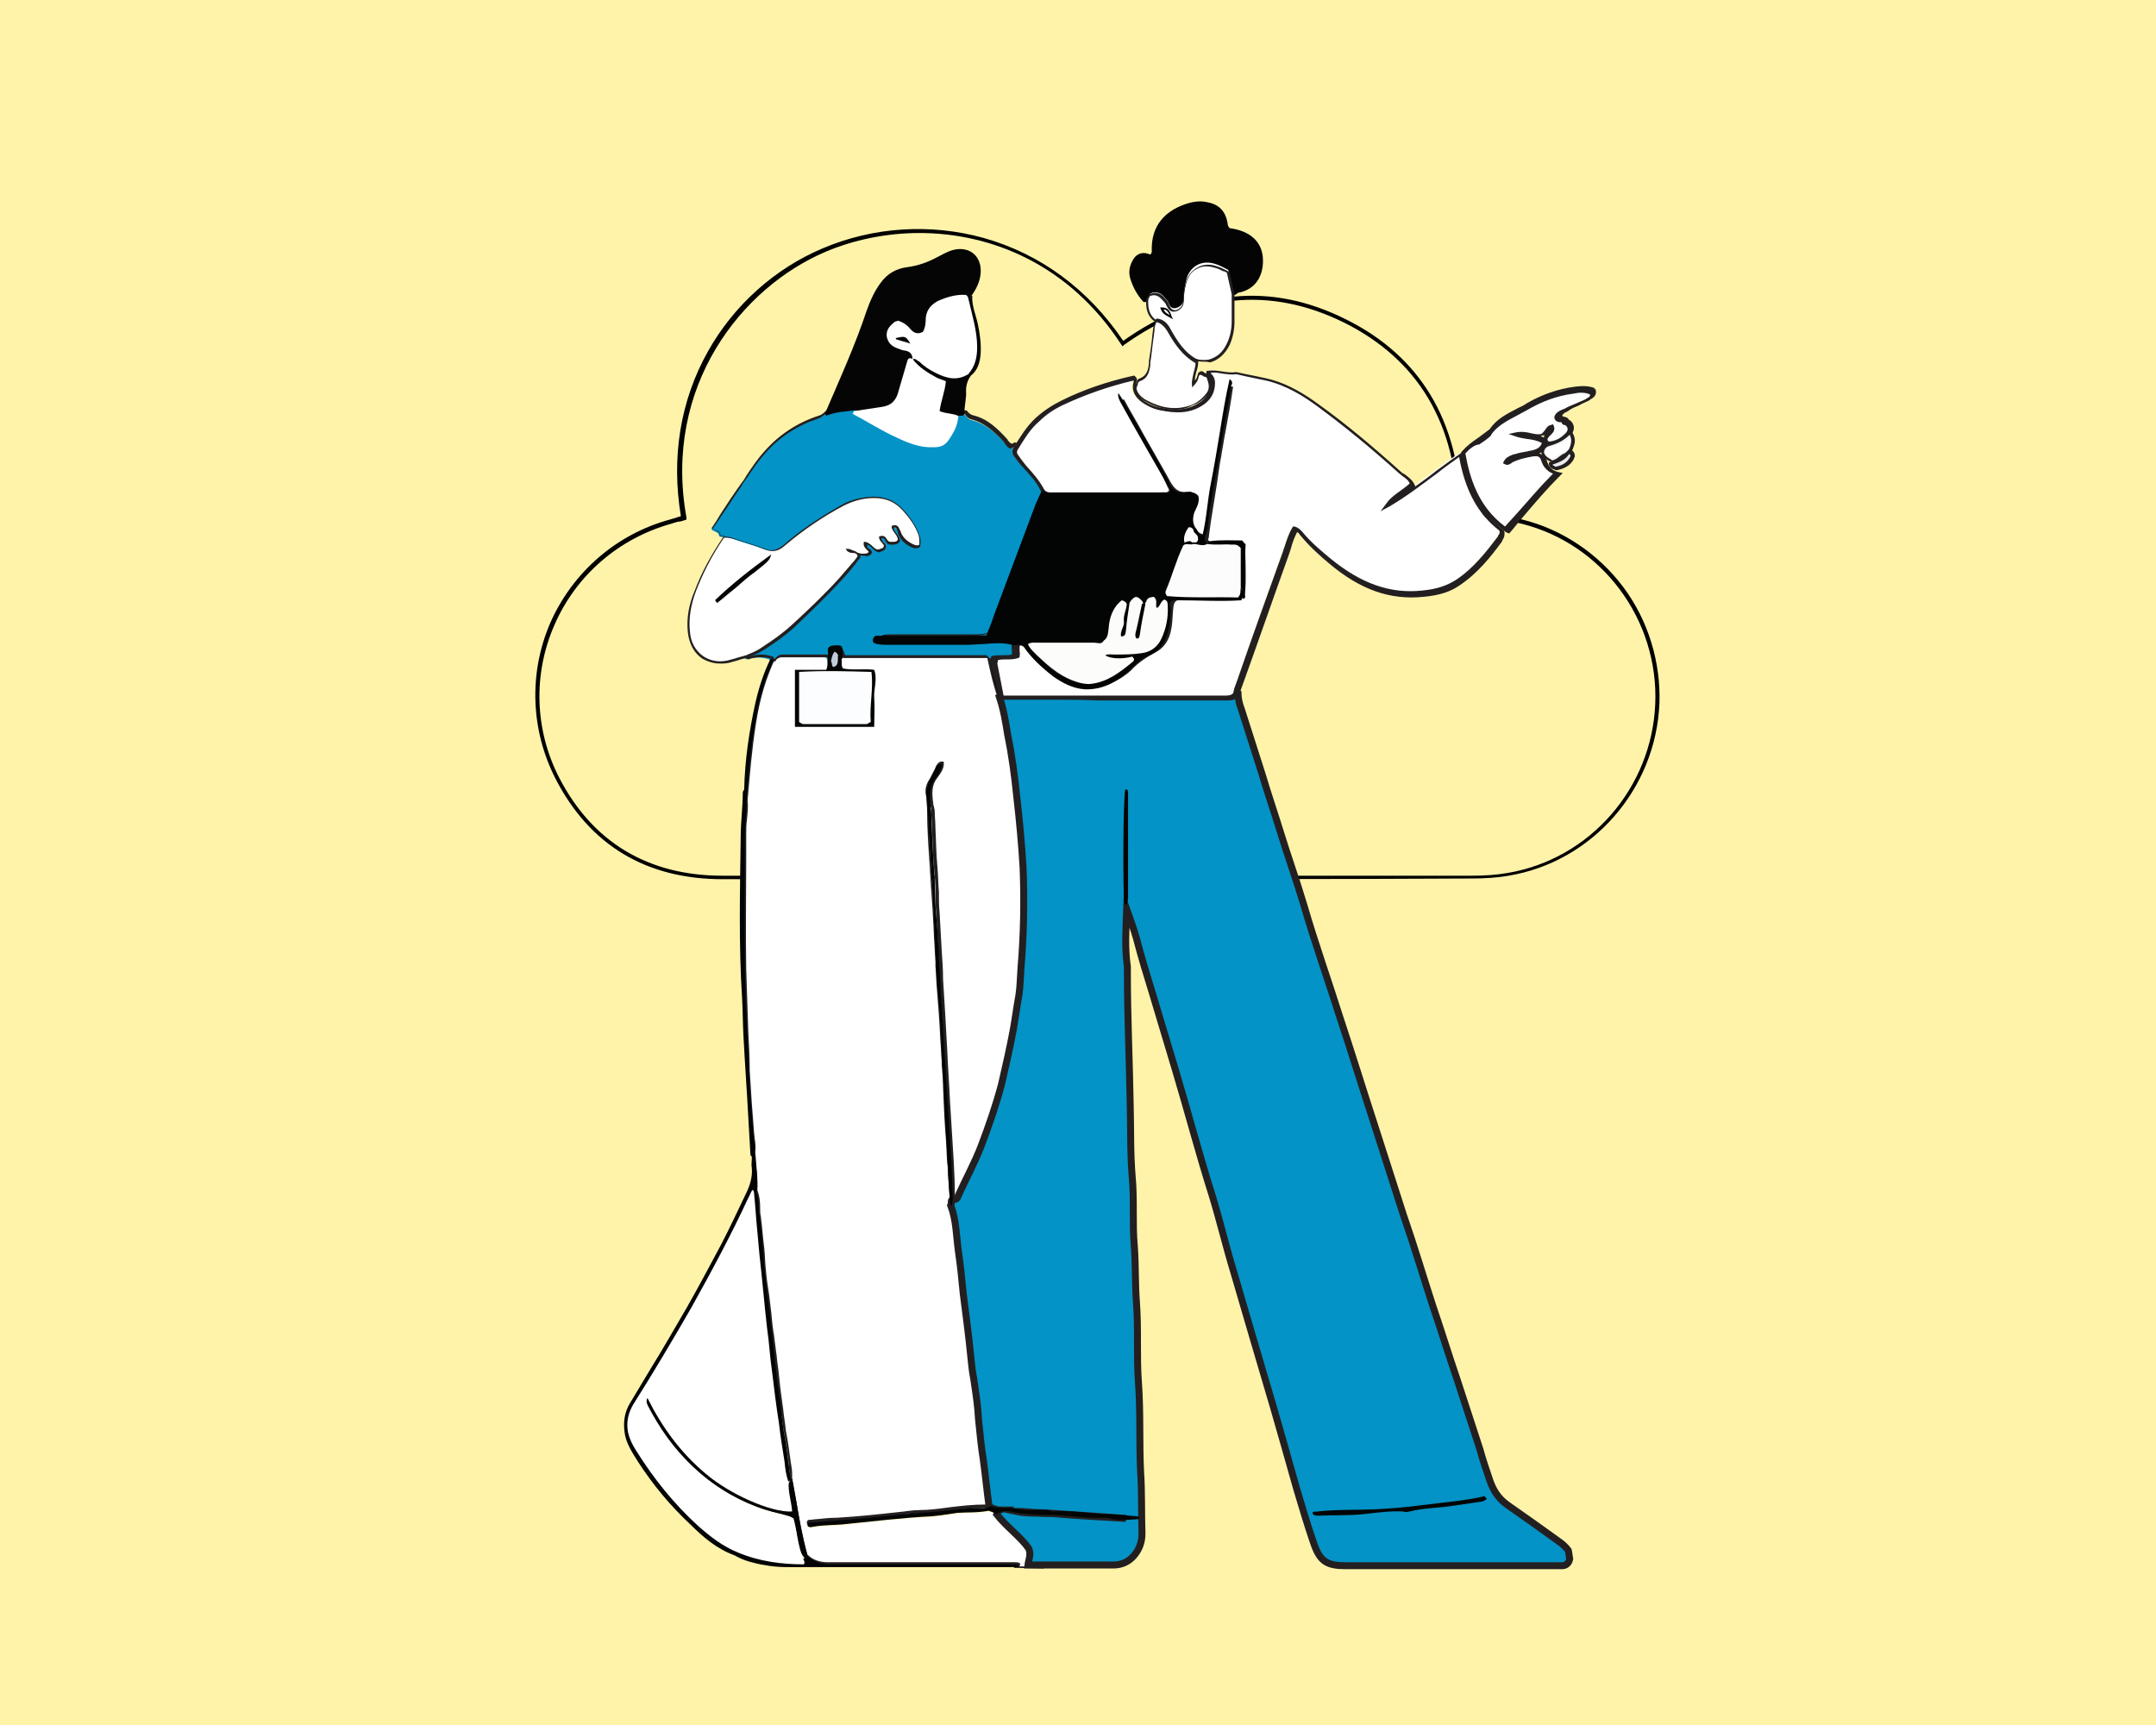 <?xml version="1.0" encoding="utf-8"?>
<!-- Generator: Adobe Illustrator 24.3.0, SVG Export Plug-In . SVG Version: 6.00 Build 0)  -->
<svg version="1.1" id="Layer_1" xmlns="http://www.w3.org/2000/svg" xmlns:xlink="http://www.w3.org/1999/xlink" x="0px" y="0px"
	 viewBox="0 0 310 248" style="enable-background:new 0 0 310 248;" xml:space="preserve">
<style type="text/css">
	.st0{fill:#FFF3A9;}
	.st1{opacity:0.31;fill:#F58639;enable-background:new    ;}
	.st2{fill:#FFFFFF;}
	.st3{fill:#F58639;}
	.st4{fill:#0C1439;}
	.st5{fill:#AEBED5;}
	.st6{fill:#372424;}
	.st7{fill:#F9B8A2;}
	.st8{opacity:0.23;fill:#D37535;enable-background:new    ;}
	.st9{fill:#0C101A;}
	.st10{fill:#7E99AC;}
	.st11{fill:#F0F1F1;}
	.st12{fill:#EA9E8A;}
	.st13{fill:#E57F37;}
	.st14{fill:#261B1C;}
	.st15{fill:#A75926;}
	.st16{fill:#1C1C1E;}
	.st17{fill:#FCFCFA;}
	.st18{fill:#3A231E;}
	.st19{fill:#251C18;}
	.st20{fill:#F3F0F0;}
	.st21{fill:#724F4B;}
	.st22{fill:#714E4A;}
	.st23{fill:#7F93A5;}
	.st24{fill:#231F20;}
	.st25{fill:#0393C6;stroke:#231F20;stroke-miterlimit:10;}
	.st26{fill:#0393C6;}
	.st27{fill:#050505;}
	.st28{fill:#040404;}
	.st29{fill:#030404;}
	.st30{fill:#C0CCD9;}
	.st31{fill:#F4F3F3;}
	.st32{fill:#ECEAEB;}
	.st33{fill:#FCFDFF;}
	.st34{fill:#FCFCFB;}
	.st35{fill:#FCFCFD;}
	.st36{stroke:#231F20;stroke-miterlimit:10;}
</style>
<rect x="-11.2" y="-8.1" class="st0" width="346.2" height="264.2"/>
<g>
	<path class="st24" d="M226.2,64.9l-0.2,0.2l-1.2,1.1l0.2-0.4l0.1-0.3c-0.2,0.1-0.4,0.2-0.6,0.4c-0.3,0.2-0.7,0.5-1.2,0.6l-0.1,0
		l-0.1-0.1c0,0-0.1,0-0.1,0c-0.1,0-0.1-0.1-0.2-0.1c-0.4-0.2-0.9-0.5-1.2-1.2l0,0v0c0-0.6,0.4-1.1,1.1-1.3c1.3-0.3,2.3-0.8,3.1-1.6
		L226,62l0.2,0.4c0.3,0.6,0.3,1.2,0.1,1.7c-0.1,0.3-0.2,0.5-0.3,0.8c0,0,0,0,0,0h0.1L226.2,64.9z"/>
	<path d="M149.4,126.4c-14.9,0-30.2,0-45.5,0c-11,0-19.1-4.9-24-14.4c-3.6-7-3.9-15.2-0.8-22.4c3.2-7.3,9.5-12.8,17.2-14.9
		c0.3-0.1,0.7-0.2,1-0.3c0.2-0.1,0.4-0.1,0.6-0.2c-1.4-8.4-0.1-16.6,3.9-23.7c3.7-6.6,9.6-11.9,16.5-14.8c7.3-3.1,15.5-3.6,23.1-1.5
		c8.2,2.3,15.1,7.4,20.1,14.8c10.5-7.4,21.2-8.5,32-3.1c10.7,5.3,16.3,14.6,16.6,27.6c0.9,0.1,1.8,0.2,2.7,0.3
		c2,0.2,4.1,0.4,6.1,0.9c5.7,1.4,10.9,4.9,14.5,9.7c3.6,4.8,5.4,10.8,5.2,16.7l0,0c-0.5,12.3-9.6,22.8-21.7,24.8
		c-1.7,0.3-3.5,0.4-5.4,0.4C192.5,126.4,171.3,126.4,149.4,126.4z M132.2,33.5c-4.8,0-9.5,1-13.5,2.7c-12,5.1-23.4,19.3-20,38.2
		l0,0.3l-0.3,0.1c-0.3,0.1-0.6,0.2-0.9,0.2c-0.4,0.1-0.7,0.2-1,0.3c-7.5,2.1-13.7,7.4-16.8,14.6c-3.1,7.1-2.8,15.1,0.7,21.9
		c4.8,9.3,12.8,14.1,23.5,14.1c37.6,0,75.5,0,107.6,0c1.9,0,3.6-0.1,5.3-0.4c11.8-2,20.7-12.2,21.2-24.3c0.5-12.1-7.6-23-19.2-25.9
		c-1.9-0.5-3.9-0.7-6-0.9c-1-0.1-1.9-0.2-2.9-0.3l-0.3,0l0-0.3c-0.2-12.9-5.7-22.1-16.3-27.4c-10.7-5.3-21.3-4.2-31.7,3.2l-0.2,0.2
		l-0.2-0.3C153.7,38,142.5,33.5,132.2,33.5z"/>
	<g>
		<path class="st2" d="M150,225l0,0.4l-3.6,0c0.1,0,0.1-0.1,0.2-0.2c-0.2-0.2-0.5-0.2-0.7-0.2c-8.9,0-17.9,0-26.8,0
			c-1.3,0-2.3-0.4-3.2-1.2c-1-3.6-1.5-7.4-2.2-11.1c0-0.2,0-0.4,0-0.6c-0.3-2.1-0.5-4.1-0.9-6.2c-0.3-1.8-0.5-3.6-0.7-5.5
			c-0.3-2-0.5-3.9-0.7-5.9c-0.2-1.9-0.4-3.8-0.6-5.6c-0.3-2.2-0.6-4.3-0.8-6.5c-0.3-2.5-0.4-4.9-0.7-7.4c-0.2-1.2,0-2.5-0.5-3.7
			c0.1-1.9-0.2-3.7-0.3-5.6c0.1-1-0.1-2-0.2-3c-0.1-2.9-0.5-5.7-0.6-8.6c-0.2-4.8-0.5-9.6-0.6-14.4c-0.1-6.5-0.1-13.1,0-19.6
			c0-1.6,0.3-3.2,0.2-4.8c0.3-3.7,0.6-7.3,1.2-11c0.5-3.2,1.3-6.3,2.7-9.3c0-0.1,0-0.1-0.1-0.1l0.7-1.2l34.1,0.7l1.3,5.5h-0.7
			c-0.8,0-1.6-0.1-2.3,0.2c-0.2,0.1-0.3,0.2-0.5,0.3c0.6,1.8,0.9,3.6,1.2,5.5c0.6,2.9,1,5.9,1.3,8.9c0.4,3.4,0.7,6.8,0.9,10.1
			c0.2,4.8,0.1,9.7-0.3,14.5c-0.1,1.3-0.1,2.6-0.3,3.9c-0.3,1.6-0.5,3.2-0.8,4.9c-0.5,2.7-1.1,5.3-1.7,7.9c-0.8,3-1.8,5.9-2.9,8.8
			c-1,2.6-2.3,4.9-3.4,7.4c-0.1,0.3-0.4,0.4-0.7,0.3c0-3.9-0.3-7.9-0.6-11.8c-0.2-3.2-0.4-6.3-0.6-9.5c-0.2-3.4-0.4-6.8-0.6-10.2
			c-0.2-3.2-0.3-6.4-0.6-9.6c-0.2-2.1-0.1-4.3-0.3-6.4c-0.3-2.7-0.3-5.4-0.4-8.2c0-0.3-0.1-0.7-0.1-1c-0.2-1.4-0.3-2.7,0.7-3.9
			c0.4-0.5,0.9-1.2,0.9-2.1c-0.5-0.1-0.6,0.2-0.8,0.5c-0.3,0.7-0.6,1.3-1,2c-0.3,0.6-0.5,1.3-0.4,2c0.1,0.8,0.2,1.5,0.2,2.3
			c0,3.4,0.3,6.8,0.6,10.2c0.3,3.9,0.4,7.8,0.6,11.7c0.1,1.3,0.1,2.5,0.2,3.8c0.3,3.5,0.4,7,0.7,10.5c0.1,1.3,0.2,2.6,0.2,3.9
			c0.1,3.7,0.4,7.3,0.6,10.9c0.1,1.9,0.1,3.9,0.4,5.8c0.8,2.1,0.8,4.4,1.1,6.6c0.3,2,0.5,4,0.7,6.1c0.4,3.1,0.8,6.1,1.1,9.2
			c0.1,1,0.2,2,0.4,3c0.3,2,0.6,3.9,0.7,5.9c0.2,2,0.4,4,0.7,5.9c0.3,2.2,0.5,4.3,0.8,6.5c-0.1,0.3-0.4,0.2-0.6,0.2
			c-3.2-0.1-6.3,0.7-9.5,0.7c-1,0-2,0.1-3.1,0.3c-2.9,0.4-5.8,0.6-8.7,0.8c-1.3,0.1-2.6,0.2-3.9,0.3c-0.1,0-0.3,0.1-0.3,0.4
			c0.2,0.3,0.5,0.2,0.8,0.2c1.6-0.3,3.2-0.2,4.8-0.4c4-0.5,8-0.9,12.1-1.1c1.3-0.1,2.5-0.3,3.8-0.5c1.5-0.2,3,0,4.5-0.3
			c0.2,0,0.5,0.1,0.7,0.2c0.2,0.1,0.3,0.3,0.5,0.4c1.4,1.8,3.4,3.2,4.6,4.9c0.4,0.9,0,1.6-0.1,2.4C148.5,225,149.3,225,150,225z"/>
		<path class="st24" d="M150.1,225.5l-4.4-0.1l0.6-0.3c0,0,0,0,0.1,0c-0.1-0.1-0.2-0.1-0.4-0.1c0,0-0.1,0-0.1,0l-5.7,0
			c-6.9,0-14.1,0-21.1,0c-1.3,0-2.3-0.4-3.3-1.3l0,0l0,0c-0.7-2.6-1.1-5.2-1.6-7.8c-0.2-1.1-0.4-2.2-0.6-3.3l0,0l0,0
			c0-0.1,0-0.1,0-0.2c0-0.1,0-0.3,0-0.4c-0.1-0.6-0.2-1.1-0.2-1.7c-0.2-1.5-0.4-3-0.7-4.5c-0.2-1.1-0.3-2.2-0.5-3.2
			c-0.1-0.7-0.2-1.5-0.3-2.2c-0.2-1.4-0.4-2.9-0.5-4.4c-0.1-0.5-0.1-1-0.2-1.6c-0.1-0.8-0.2-1.6-0.3-2.4c-0.1-1.1-0.2-2.2-0.4-3.2
			c-0.1-0.8-0.2-1.7-0.3-2.5c-0.2-1.3-0.3-2.6-0.5-4c-0.1-0.9-0.2-1.9-0.2-2.8c-0.1-1.5-0.2-3.1-0.5-4.6c-0.1-0.4-0.1-0.9-0.1-1.3
			c0-0.8-0.1-1.6-0.4-2.4l0,0l0,0c0.1-1.4,0-2.8-0.2-4.2c0-0.5-0.1-0.9-0.1-1.4l0,0l0,0c0.1-0.6,0-1.3-0.1-1.9
			c0-0.4-0.1-0.7-0.1-1.1c-0.1-1.3-0.2-2.6-0.3-3.9c-0.1-1.5-0.2-3.1-0.3-4.7c-0.1-1.8-0.2-3.7-0.2-5.5c-0.1-2.9-0.3-6-0.3-9
			c-0.1-5.3-0.1-10.8,0-16c0-1.2,0-2.4,0-3.6c0-0.6,0.1-1.3,0.1-1.9c0.1-0.9,0.2-1.9,0.1-2.9c0.3-3.4,0.6-7.2,1.2-11
			c0.6-3.8,1.5-6.7,2.7-9.3c0,0,0,0,0,0l-0.1-0.1l0.8-1.4l34.3,0.7l1.3,5.8h-0.9c-0.2,0-0.3,0-0.5,0c-0.6,0-1.2,0-1.8,0.2
			c-0.1,0.1-0.2,0.1-0.4,0.2c0.5,1.3,0.7,2.7,1,4.1c0.1,0.5,0.2,0.9,0.3,1.4c0.6,2.9,1,5.8,1.3,8.6l0,0.2c0.5,3.5,0.7,6.9,0.9,10.1
			c0.2,5.2,0.1,10-0.3,14.5c0,0.5-0.1,0.9-0.1,1.4c0,0.8-0.1,1.7-0.2,2.5c-0.2,0.9-0.3,1.9-0.5,2.8c-0.1,0.7-0.2,1.3-0.3,2
			c-0.4,2.6-1,5.2-1.7,7.9c-0.8,3.1-1.9,6-2.9,8.8c-0.7,1.8-1.5,3.5-2.3,5.1c-0.4,0.7-0.7,1.5-1.1,2.3c-0.2,0.4-0.5,0.5-0.9,0.4
			l-0.1,0l0-0.1c0-3.5-0.3-7.1-0.5-10.6l-0.2-3.2c-0.2-2.4-0.3-5-0.4-7.4c-0.2-3.8-0.4-7.1-0.6-10.2c-0.1-1.4-0.2-2.8-0.2-4.2
			c-0.1-1.8-0.2-3.6-0.3-5.4c-0.1-1-0.1-2-0.1-3c0-1.1-0.1-2.3-0.2-3.4c-0.2-1.9-0.2-3.9-0.3-5.8c0-0.8-0.1-1.6-0.1-2.4
			c0-0.2,0-0.4-0.1-0.6c0-0.1,0-0.3-0.1-0.4c-0.2-1.5-0.2-2.8,0.7-4c0.4-0.5,0.8-1.1,0.8-1.8c-0.3,0-0.4,0.2-0.5,0.5
			c-0.1,0.2-0.1,0.3-0.2,0.5c-0.2,0.5-0.5,1-0.8,1.5c-0.4,0.6-0.5,1.2-0.4,1.9c0,0.2,0,0.4,0.1,0.6c0.1,0.6,0.1,1.1,0.1,1.7
			c0,2.8,0.2,5.7,0.4,8.4c0,0.6,0.1,1.2,0.1,1.8c0.2,2.8,0.3,5.6,0.5,8.3c0.1,1.1,0.1,2.2,0.2,3.3l0,0.7c0,1,0.1,2,0.2,3.1
			c0.2,2.5,0.4,5.1,0.5,7.5c0.1,1,0.1,2,0.2,3l0,0.6c0.1,1.1,0.1,2.2,0.2,3.3c0.1,2.4,0.3,4.9,0.4,7.3c0.1,1.2,0.2,2.4,0.2,3.6
			c0,0.5,0.1,1,0.1,1.5c0.1,1.4,0.1,2.8,0.3,4.3c0.6,1.5,0.7,3.2,0.9,4.8c0.1,0.6,0.1,1.2,0.2,1.8c0.1,1.1,0.3,2.3,0.4,3.4
			c0.1,0.9,0.2,1.8,0.3,2.7c0.1,0.8,0.2,1.7,0.3,2.5c0.3,2.2,0.6,4.5,0.8,6.7c0.1,0.8,0.2,1.6,0.3,2.3l0.1,0.7
			c0.1,0.6,0.2,1.2,0.2,1.8c0.2,1.3,0.4,2.7,0.5,4.1c0.1,1.6,0.4,3.3,0.6,4.9l0.1,1c0.1,0.8,0.2,1.6,0.3,2.4
			c0.2,1.4,0.3,2.8,0.5,4.1l0,0.1l0,0c-0.2,0.3-0.5,0.3-0.7,0.3c-1.7,0-3.5,0.2-5.1,0.4c-1.4,0.2-2.9,0.3-4.3,0.4
			c-1,0-1.9,0.1-3,0.3c-2.7,0.3-5.5,0.6-8.7,0.8c-1,0.1-1.9,0.2-2.9,0.2c-0.4,0-0.7,0.1-1.1,0.1c-0.1,0-0.1,0-0.1,0.2
			c0.1,0.2,0.4,0.1,0.7,0.1c0.9-0.2,1.9-0.2,2.8-0.2c0.7,0,1.3,0,2-0.1c3.6-0.4,7.8-0.9,12.1-1.1c0.8,0,1.7-0.2,2.5-0.3
			c0.4-0.1,0.8-0.1,1.2-0.2c0.6-0.1,1.3-0.1,1.9-0.1c0.9,0,1.7-0.1,2.6-0.2c0.2,0,0.4,0,0.6,0.1c0.1,0,0.1,0.1,0.2,0.1l0,0l0.5,0.4
			c0.7,0.9,1.5,1.7,2.3,2.5c0.8,0.8,1.7,1.6,2.3,2.4l0,0c0.3,0.8,0.1,1.4,0,2c0,0.1-0.1,0.2-0.1,0.3c0.7,0,1.4,0,2,0l0.2,0
			L150.1,225.5z M146.6,225.2l3.2,0l0-0.1c-0.7,0-1.4,0-2.1,0h-0.2l0-0.2c0-0.2,0.1-0.3,0.1-0.5c0.1-0.6,0.3-1.1,0-1.8
			c-0.6-0.8-1.4-1.6-2.2-2.4c-0.8-0.8-1.6-1.6-2.3-2.5l-0.5-0.4c-0.1,0-0.1-0.1-0.2-0.1c-0.1-0.1-0.3-0.1-0.4-0.1
			c-0.9,0.2-1.8,0.2-2.6,0.2c-0.6,0-1.3,0-1.9,0.1c-0.4,0.1-0.8,0.1-1.2,0.2c-0.8,0.1-1.7,0.2-2.5,0.3c-4.3,0.2-8.5,0.7-12,1.1
			c-0.7,0.1-1.4,0.1-2,0.1c-0.9,0-1.9,0.1-2.8,0.2c-0.3,0.1-0.8,0.1-1-0.3l0,0l0,0c0-0.3,0.1-0.5,0.4-0.5c0.4,0,0.7-0.1,1.1-0.1
			c0.9-0.1,1.9-0.2,2.9-0.2c3.2-0.2,6-0.5,8.7-0.8c1.1-0.1,2.1-0.3,3.1-0.3c1.4,0,2.9-0.2,4.3-0.4c1.7-0.2,3.4-0.4,5.2-0.4
			c0.2,0,0.4,0,0.5-0.1c-0.2-1.4-0.4-2.7-0.5-4.1c-0.1-0.8-0.2-1.6-0.3-2.3l-0.1-1c-0.2-1.6-0.4-3.3-0.6-4.9
			c-0.1-1.4-0.3-2.7-0.5-4.1c-0.1-0.6-0.2-1.2-0.2-1.8l-0.1-0.7c-0.1-0.8-0.2-1.5-0.3-2.3c-0.2-2.3-0.5-4.5-0.8-6.7
			c-0.1-0.8-0.2-1.7-0.3-2.5c-0.1-0.9-0.2-1.8-0.3-2.7c-0.1-1.1-0.3-2.2-0.4-3.4c-0.1-0.6-0.1-1.2-0.2-1.8c-0.2-1.6-0.3-3.2-0.9-4.8
			c-0.2-1.5-0.3-2.9-0.4-4.3c0-0.5,0-1-0.1-1.5c-0.1-1.2-0.1-2.4-0.2-3.6c-0.2-2.4-0.3-4.9-0.4-7.3c0-1.1-0.1-2.2-0.2-3.3l0-0.6
			c-0.1-1-0.1-2-0.2-3c-0.1-2.5-0.3-5-0.5-7.5c-0.1-1-0.1-2.1-0.2-3.1l0-0.7c-0.1-1.1-0.1-2.2-0.2-3.3c-0.1-2.7-0.3-5.6-0.5-8.3
			c0-0.6-0.1-1.2-0.1-1.8c-0.2-2.8-0.4-5.6-0.4-8.4c0-0.5-0.1-1.1-0.1-1.7c0-0.2-0.1-0.4-0.1-0.6c-0.1-0.7,0.1-1.4,0.5-2
			c0.3-0.5,0.5-1,0.8-1.5c0.1-0.2,0.1-0.3,0.2-0.5c0.2-0.3,0.4-0.7,1-0.6l0.1,0l0,0.1c0.1,0.9-0.5,1.6-0.9,2.2
			c-0.9,1.1-0.8,2.3-0.6,3.8c0,0.1,0,0.2,0.1,0.4c0,0.2,0.1,0.4,0.1,0.6c0,0.8,0.1,1.6,0.1,2.4c0.1,1.9,0.1,3.8,0.3,5.8
			c0.1,1.1,0.1,2.3,0.2,3.4c0,1,0,2,0.1,3c0.1,1.8,0.2,3.7,0.3,5.4c0.1,1.4,0.2,2.8,0.2,4.2c0.2,3.1,0.4,6.4,0.6,10.2
			c0.1,2.5,0.3,5,0.4,7.4l0.2,3.2c0.2,3.4,0.5,7,0.5,10.5c0.2,0,0.3,0,0.4-0.3c0.4-0.8,0.7-1.5,1.1-2.3c0.8-1.6,1.7-3.3,2.3-5.1
			c1-2.8,2.1-5.7,2.9-8.8c0.7-2.8,1.3-5.3,1.7-7.9c0.1-0.7,0.2-1.3,0.3-2c0.1-0.9,0.3-1.9,0.5-2.9c0.2-0.8,0.2-1.7,0.2-2.5
			c0-0.5,0-0.9,0.1-1.4c0.4-4.5,0.5-9.2,0.3-14.4c-0.1-3.2-0.4-6.6-0.9-10.1l0-0.2c-0.4-2.8-0.7-5.8-1.3-8.6
			c-0.1-0.5-0.2-0.9-0.3-1.4c-0.3-1.4-0.5-2.8-1-4.1l0-0.1l0.1-0.1c0.1-0.1,0.3-0.3,0.5-0.3c0.6-0.2,1.3-0.2,1.9-0.2
			c0.2,0,0.3,0,0.5,0h0.5l-1.2-5.3l-33.9-0.7l-0.6,1.1c0,0,0,0.1,0,0.1l0,0.1l0,0.1c-1.2,2.6-2.1,5.4-2.7,9.2
			c-0.6,3.8-0.9,7.6-1.2,11c0.1,1,0,1.9-0.1,2.9c-0.1,0.6-0.1,1.3-0.1,1.9c0,1.2,0,2.4,0,3.6c0,5.2-0.1,10.7,0,16c0.1,3,0.2,6,0.3,9
			c0.1,1.8,0.2,3.6,0.2,5.5c0.1,1.6,0.2,3.1,0.3,4.7c0.1,1.3,0.2,2.6,0.3,3.9c0,0.4,0.1,0.7,0.1,1.1c0.1,0.6,0.2,1.3,0.1,2
			c0,0.4,0.1,0.9,0.1,1.3c0.1,1.4,0.3,2.8,0.2,4.2c0.3,0.8,0.4,1.6,0.4,2.5c0,0.4,0,0.9,0.1,1.3c0.2,1.5,0.3,3.1,0.5,4.6
			c0.1,0.9,0.1,1.9,0.2,2.8c0.1,1.3,0.3,2.7,0.5,3.9c0.1,0.8,0.2,1.7,0.3,2.5c0.1,1.1,0.2,2.2,0.4,3.3c0.1,0.8,0.2,1.6,0.3,2.4
			c0.1,0.5,0.1,1,0.2,1.6c0.2,1.4,0.3,2.9,0.5,4.3c0.1,0.7,0.2,1.5,0.3,2.2c0.1,1.1,0.3,2.1,0.4,3.2c0.3,1.5,0.5,3,0.7,4.5
			c0.1,0.6,0.2,1.1,0.2,1.7c0,0.1,0,0.3,0,0.4c0,0.1,0,0.1,0,0.2c0.2,1.1,0.4,2.2,0.6,3.3c0.4,2.5,0.9,5.2,1.6,7.7
			c0.8,0.8,1.8,1.1,3,1.1c0,0,0,0,0,0c7,0,14.2,0,21.1,0l5.7,0c0,0,0.1,0,0.1,0c0.2,0,0.5,0,0.7,0.2L146.6,225.2L146.6,225.2
			C146.6,225.2,146.6,225.2,146.6,225.2z"/>
	</g>
	<path class="st25" d="M225.5,222.9c-0.3-0.4-0.7-0.8-1.1-1.1c-2.5-1.8-5-3.6-7.6-5.4c-1.3-0.9-2.1-2.1-2.6-3.6
		c-0.5-1.5-1-2.9-1.4-4.4c-1.1-3.4-2.2-6.7-3.3-10.1c-1.2-3.5-2.3-7.1-3.5-10.6c-1.4-4.3-2.7-8.7-4.2-13c-1.5-4.6-2.9-9.1-4.4-13.7
		c-1.6-4.9-3.1-9.8-4.7-14.6c-1.7-5.4-3.6-10.7-5.2-16.2c-1.1-3.7-2.4-7.3-3.5-10.9c-0.8-2.6-1.7-5.2-2.5-7.9c-1-3.1-2-6.3-3-9.4
		c-0.3-0.8-0.5-1.6-0.5-2.4c-0.1-0.1-0.3-0.2-0.5-0.2c-1,0.2-1.9,0.3-2.9,0.3c-9.1,0-18.3,0-27.4,0h-0.7c-0.8,0-1.6-0.1-2.3,0.2
		c-0.2,0.1-0.3,0.2-0.5,0.3c0.6,1.8,0.9,3.6,1.2,5.5c0.6,2.9,1,5.9,1.3,8.9c0.4,3.4,0.7,6.8,0.9,10.1c0.2,4.8,0.1,9.7-0.3,14.5
		c-0.1,1.3-0.1,2.6-0.3,3.9c-0.3,1.6-0.5,3.2-0.8,4.9c-0.5,2.7-1.1,5.3-1.7,7.9c-0.8,3-1.8,5.9-2.9,8.8c-1,2.6-2.3,4.9-3.4,7.4
		c-0.1,0.3-0.4,0.4-0.7,0.3c-0.4,0.2-0.1,0.6-0.3,0.9c0.8,2.1,0.8,4.4,1.1,6.6c0.3,2,0.5,4,0.7,6.1c0.4,3.1,0.8,6.1,1.1,9.2
		c0.1,1,0.2,2,0.4,3c0.3,2,0.6,3.9,0.7,5.9c0.2,2,0.4,4,0.7,5.9c0.3,2.2,0.5,4.3,0.8,6.5c0.1,0.1,0.3,0.2,0.4,0.3c0,0,0,0,0,0
		c0.1,0,0.2,0.1,0.3,0.1c0.3,0.1,0.6,0.2,0.9,0.2c-0.2,0.1-0.4,0.3-0.5,0.6c1.4,1.8,3.4,3.2,4.6,4.9c0.4,0.9,0,1.6-0.1,2.4
		c0.7,0,1.5,0,2.2,0c3.4,0,6.8,0,10.1,0c1.2,0,2.2-0.5,2.9-1.3c0.8-0.9,1.2-2,1.2-3.2c-0.1-3,0-5.9-0.2-8.9c-0.2-4.2,0-8.5-0.3-12.7
		c-0.3-3.9,0-7.8-0.3-11.7c-0.2-2.7-0.1-5.3-0.3-8c-0.3-3.3,0-6.6-0.3-9.9c-0.3-3.5-0.2-7.1-0.3-10.7c-0.1-6.2-0.4-12.4-0.4-18.6
		c0-0.3,0-0.7,0-1c-0.4-2.8-0.2-5.5-0.1-8.3c0.5,1.4,1,2.8,1.4,4.2c0.7,2.7,1.5,5.3,2.3,7.9c1.1,3.7,2.2,7.3,3.3,11
		c1.8,6,3.4,12.1,5.3,18.1c1.1,3.6,2,7.4,3.1,11c1.9,6.5,3.8,13,5.7,19.4c1.1,3.8,2.2,7.7,3.3,11.6c0.8,2.7,1.6,5.4,2.5,8
		c0.9,2.6,1.9,3.2,4.6,3.2c10.1,0,20.1,0,30.2,0c0.3,0,0.6,0,0.9,0c0.6,0,1-0.4,1.1-1C225.6,223.7,225.6,223.3,225.5,222.9z
		 M161.9,218.3c-3.5-0.2-7.1-0.4-10.6-0.7c-0.3,0-0.6,0-0.9,0c-1.4-0.1-2.9,0-4.3-0.3c0.3,0,0.5,0,0.8,0c1.2,0.1,2.3,0.2,3.5,0.2
		C154.3,217.8,158.1,218,161.9,218.3z"/>
	<g>
		<path class="st26" d="M103.4,77.1c0-0.7-0.8-0.6-1.1-1c1.4-2,2.7-4.1,4.1-6.1c1.1-1.6,2.1-3.2,3.4-4.7c2.1-2.4,4.7-4.1,7.7-5.1
			c0.4-0.1,0.7-0.4,1.1-0.6c1.3-0.6,2.7-0.8,4.1-0.7c2.8,2,5.7,3.7,9,4.7c3.2,1,4.5,0.3,5.7-2.9c0.1-0.3,0.2-0.6,0.3-0.8
			c0.3-0.3,0.6-0.3,1-0.3c0.3,0.3,0.5,0.7,1,0.8c2,0.5,3.4,1.8,4.7,3.2c0.3,0.3,0.5,0.7,0.9,0.9c0.1-0.1,0.3-0.1,0.4-0.2
			c0.2,0,0.4,0.1,0.5,0.3c0.3,1.2,1.2,2,1.9,2.9c0.8,1,2,1.8,1.9,3.4c-2.5,6.2-4.7,12.4-7,18.6c-0.8,2.1-1,2.2-3.2,2.2
			c-3.8,0-7.6,0-11.4,0c-0.6,0-1.2-0.1-1.9,0.2c0.6,0.5,1.3,0.4,1.8,0.4c4.6-0.1,9.3,0.2,13.9-0.2c1.2-0.1,2.5-0.3,3.5,0.5
			c0.8,1.7,0.5,2.1-1.3,2.3c-0.5,0.1-1,0.2-1.5,0.5c-0.6,0.3-0.5-0.3-0.8-0.6c-0.1-0.4-0.4-0.3-0.7-0.3c-6.7,0-13.4,0-20,0
			c-0.1,0-0.2,0-0.3,0c-0.6-0.2-0.2-1.8-1.5-1.2c-0.3,0.4,0,0.8,0.1,1.1c0,0.2,0,0.4-0.1,0.6c-0.4,0.3-0.5,0-0.7-0.2
			c-0.1-0.4-0.4-0.3-0.7-0.3c-2,0-4.1,0-6.1,0c-0.5,0-0.8,0.2-1.1,0.6c-0.2,0-0.4-0.1-0.4-0.3c-1.2-0.4-2.3-0.3-3.4,0
			c-0.1-0.1-0.1-0.2-0.1-0.4c1.5-1.1,3.2-1.9,4.7-3.1c3.6-2.9,6.8-6.1,9.8-9.6c0.5-0.6,1-1.2,1.6-1.7c0.2-0.2,0.5-0.3,0.7-0.4
			c0.6-0.4-0.1-1,0.3-1.5c0.8-0.5,1.3,0.8,2.1,0.5c0.3-0.4-0.2-0.8-0.1-1.3c0.8-0.7,1.3,0.5,2,0.3c0.3-0.6-0.6-1.1-0.2-1.9
			c1.7-0.1,1.5,2.8,3.3,2.4c0.3-0.3,0.1-0.7,0-1.1c-0.1-0.4-0.3-0.7-0.5-1.1c-2.6-4.8-6.4-5-11.3-2.1c-2.5,1.4-4.9,3.1-7,5
			c-0.8,0.7-1.8,1-2.9,0.6c-1.9-0.6-3.8-1.2-5.7-1.9C104.1,77,103.7,77.3,103.4,77.1z"/>
		<path class="st24" d="M142.7,95.5c-0.1,0-0.1,0-0.1,0c-0.2-0.1-0.3-0.3-0.3-0.4c0-0.1-0.1-0.2-0.1-0.2l0-0.1
			c-0.1-0.2-0.2-0.2-0.5-0.2l-0.1,0c-6.7,0-13.4,0-20,0c0,0-0.1,0-0.2,0c0,0-0.1,0-0.1,0l0,0l0,0c-0.3-0.1-0.4-0.5-0.5-0.8
			c-0.1-0.2-0.1-0.5-0.3-0.6c-0.1-0.1-0.3,0-0.5,0.1c-0.1,0.2-0.1,0.4,0,0.6c0,0.1,0.1,0.2,0.1,0.4c0.1,0.3,0,0.5-0.1,0.7l0,0
			c-0.4,0.3-0.7,0-0.8-0.2c0,0-0.1-0.1-0.1-0.1l0,0c-0.1-0.2-0.2-0.2-0.5-0.2l-0.1,0c-0.6,0-1.2,0-1.8,0c-1.4,0-2.9,0-4.3,0
			c-0.4,0-0.7,0.2-0.9,0.5l0,0.1h-0.1c-0.3,0-0.4-0.1-0.5-0.4c-1.1-0.3-2.2-0.3-3.3,0.1l-0.1,0l-0.1-0.1c-0.1-0.1-0.2-0.3-0.2-0.5
			l0-0.1l0.1,0c0.7-0.5,1.4-0.9,2.1-1.4c0.9-0.5,1.8-1.1,2.6-1.8c3.3-2.7,6.5-5.8,9.8-9.6l0.3-0.3c0.4-0.5,0.9-1,1.4-1.4
			c0.1-0.1,0.3-0.2,0.4-0.3c0.1-0.1,0.2-0.1,0.3-0.2c0.2-0.1,0.2-0.3,0.2-0.6c0-0.3-0.1-0.6,0.1-0.8l0,0c0.5-0.3,0.9,0,1.3,0.2
			c0.3,0.2,0.5,0.4,0.8,0.3c0.1-0.2,0-0.3,0-0.5c-0.1-0.2-0.2-0.4-0.1-0.7l0-0.1c0.5-0.5,0.9-0.2,1.3,0c0.2,0.1,0.5,0.3,0.7,0.2
			c0.1-0.2,0-0.4-0.1-0.6c-0.2-0.3-0.3-0.7,0-1.3l0-0.1l0.1,0c0.9-0.1,1.3,0.7,1.7,1.3c0.4,0.7,0.7,1.3,1.5,1.1
			c0.2-0.2,0.1-0.4,0-0.7c0-0.1,0-0.1-0.1-0.2c-0.1-0.3-0.3-0.6-0.4-0.9l-0.1-0.1c-1.1-2.1-2.5-3.3-4.1-3.7c-1.9-0.5-4.2,0-7,1.7
			c-2.7,1.6-5,3.2-7,5c-0.9,0.8-1.9,1-3,0.6c-0.6-0.2-1.3-0.4-1.9-0.6c-1.3-0.4-2.6-0.8-3.8-1.3l-0.1,0l0-0.1c0-0.1-0.1-0.1-0.3-0.1
			c-0.1,0-0.3,0-0.4-0.1l0,0l0-0.1c0-0.3-0.2-0.4-0.5-0.6c-0.2-0.1-0.4-0.2-0.6-0.3l-0.1-0.1l0.1-0.1c0.4-0.6,0.8-1.2,1.2-1.9
			c0.9-1.4,1.9-2.9,2.9-4.3c0.3-0.4,0.6-0.8,0.8-1.2c0.8-1.2,1.6-2.4,2.6-3.5c2.1-2.4,4.7-4.1,7.7-5.1c0.4-0.1,0.7-0.3,1-0.6
			l0.1-0.1c1.2-0.6,2.5-0.8,4.2-0.8l0,0l0,0c3.1,2.2,6,3.8,8.9,4.7c3.1,1,4.3,0.4,5.5-2.8c0-0.1,0-0.1,0.1-0.2
			c0.1-0.2,0.1-0.4,0.3-0.6c0.4-0.4,0.9-0.4,1.2-0.4l0.1,0l0,0c0.2,0.3,0.5,0.6,0.9,0.7c2.1,0.5,3.5,1.9,4.8,3.3
			c0.1,0.1,0.2,0.2,0.2,0.3c0.2,0.2,0.3,0.4,0.6,0.5l0.4-0.2l0,0c0.3,0,0.5,0.2,0.6,0.4l0,0c0.3,0.9,0.9,1.6,1.5,2.4
			c0.1,0.1,0.2,0.3,0.4,0.4c0.2,0.2,0.4,0.4,0.5,0.6c0.7,0.8,1.5,1.6,1.4,2.9l0,0c-1.5,3.7-2.9,7.5-4.3,11.2c-0.9,2.4-1.8,5-2.8,7.4
			c-0.8,2.2-1,2.3-3.4,2.3c-2.1,0-4.2,0-6.2,0c-1.7,0-3.5,0-5.2,0c-0.1,0-0.2,0-0.3,0c-0.4,0-0.8,0-1.3,0.1c0.4,0.3,0.9,0.2,1.3,0.2
			c0.1,0,0.2,0,0.2,0c1.6,0,3.2,0,4.8,0c3,0,6,0.1,9.1-0.2l0.2,0c1.1-0.1,2.4-0.3,3.5,0.5l0,0l0,0c0.4,0.8,0.6,1.4,0.3,1.9
			c-0.2,0.4-0.7,0.6-1.7,0.7c-0.6,0.1-1,0.2-1.4,0.5C142.9,95.5,142.8,95.5,142.7,95.5z M142.3,94.7c0.1,0.1,0.1,0.2,0.2,0.3
			c0,0.1,0.1,0.2,0.2,0.3c0.1,0,0.1,0,0.3-0.1c0.4-0.3,0.9-0.4,1.5-0.5c0.9-0.1,1.3-0.3,1.5-0.5c0.2-0.3,0.1-0.7-0.3-1.6
			c-1-0.7-2.1-0.6-3.2-0.5l-0.2,0c-3,0.3-6.1,0.3-9.1,0.2c-1.6,0-3.2,0-4.8,0c-0.1,0-0.1,0-0.2,0c-0.5,0-1.1,0-1.7-0.4l-0.2-0.2
			l0.2-0.1c0.6-0.2,1.1-0.2,1.6-0.2c0.1,0,0.2,0,0.3,0c1.7,0,3.5,0,5.2,0c2.1,0,4.2,0,6.2,0c2.2,0,2.3-0.1,3.1-2.1
			c1-2.5,1.9-5,2.8-7.4c1.4-3.7,2.7-7.5,4.2-11.2c0.1-1.2-0.6-1.9-1.3-2.7c-0.2-0.2-0.4-0.4-0.6-0.6c-0.1-0.1-0.2-0.3-0.4-0.4
			c-0.6-0.7-1.3-1.5-1.6-2.5c-0.1-0.1-0.2-0.2-0.3-0.2l-0.4,0.2l-0.1,0c-0.3-0.2-0.5-0.4-0.7-0.7c-0.1-0.1-0.1-0.2-0.2-0.3
			c-1.3-1.4-2.7-2.7-4.6-3.2c-0.5-0.1-0.8-0.5-1-0.8c-0.4,0-0.6,0-0.9,0.3c-0.1,0.1-0.2,0.3-0.2,0.5c0,0.1,0,0.1-0.1,0.2
			c-1.2,3.3-2.6,4-5.8,3c-2.9-0.9-5.9-2.5-9-4.7c-1.6-0.1-2.9,0.2-4,0.7l-0.1,0.1c-0.3,0.2-0.6,0.5-1,0.6c-3,1-5.6,2.7-7.6,5
			c-1,1.1-1.8,2.3-2.6,3.5c-0.3,0.4-0.6,0.8-0.8,1.2c-1,1.4-1.9,2.9-2.9,4.3c-0.4,0.6-0.8,1.2-1.2,1.8c0.1,0.1,0.2,0.1,0.4,0.2
			c0.3,0.1,0.7,0.3,0.7,0.8c0,0,0.1,0,0.2,0c0.2,0,0.4,0,0.5,0.2c1.2,0.5,2.5,0.9,3.7,1.3c0.6,0.2,1.3,0.4,1.9,0.6
			c1,0.3,1.9,0.2,2.7-0.6c2-1.8,4.3-3.4,7-5c2.9-1.7,5.3-2.2,7.3-1.7c1.7,0.5,3.1,1.7,4.3,3.9l0.1,0.1c0.2,0.3,0.3,0.6,0.5,1
			c0,0.1,0,0.1,0,0.2c0.1,0.3,0.2,0.7-0.1,1.1l0,0l0,0c-1.1,0.2-1.5-0.6-1.9-1.3c-0.3-0.6-0.7-1.2-1.3-1.2c0,0,0,0,0,0
			c-0.2,0.4,0,0.6,0.1,0.9c0.1,0.3,0.3,0.6,0.1,0.9l0,0.1l-0.1,0c-0.4,0.1-0.7-0.1-1-0.2c-0.4-0.2-0.6-0.3-0.9-0.1
			c0,0.1,0,0.3,0.1,0.5c0.1,0.2,0.2,0.5,0,0.8l0,0l0,0c-0.5,0.2-0.8-0.1-1.1-0.3c-0.4-0.2-0.6-0.4-0.9-0.2c-0.1,0.2-0.1,0.4-0.1,0.6
			c0,0.3,0.1,0.7-0.3,0.9c-0.1,0.1-0.2,0.1-0.3,0.2c-0.1,0.1-0.3,0.1-0.4,0.2c-0.5,0.4-0.9,0.9-1.3,1.4l-0.3,0.3
			c-3.3,3.8-6.5,6.9-9.8,9.6c-0.8,0.7-1.7,1.2-2.6,1.8c-0.7,0.4-1.4,0.9-2,1.3c0,0,0,0.1,0,0.1c1.2-0.4,2.3-0.4,3.4,0l0.1,0l0,0.1
			c0,0.1,0.1,0.2,0.2,0.2c0.3-0.3,0.6-0.6,1.1-0.6c1.4,0,2.9,0,4.3,0c0.6,0,1.2,0,1.8,0l0.1,0c0.3,0,0.6,0,0.8,0.4
			c0,0,0,0.1,0.1,0.1c0.2,0.2,0.2,0.2,0.4,0.1c0.1-0.1,0.1-0.3,0.1-0.5c0-0.1-0.1-0.2-0.1-0.3c-0.1-0.3-0.2-0.6,0-0.9l0,0l0,0
			c0.3-0.1,0.6-0.2,0.8-0.1c0.3,0.1,0.4,0.5,0.5,0.7c0.1,0.2,0.1,0.5,0.3,0.6c0,0,0,0,0,0c0.1,0,0.1,0,0.2,0c6.7,0,13.4,0,20,0
			l0.1,0C141.8,94.3,142.1,94.3,142.3,94.7z"/>
	</g>
	<path class="st27" d="M122.8,59c-1.3,0.2-2.6,0.2-3.8,0.7c-0.2,0.1-0.3,0-0.4-0.2c2.1-4.9,4.3-9.7,6-14.8c0.5-1.4,1.1-2.8,2-4
		c1-1.4,2.3-2.1,3.9-2.3c1.5-0.2,2.9-0.7,4.2-1.4c0.8-0.4,1.6-0.9,2.5-1.1c2.3-0.5,4,1,3.8,3.4c-0.1,1.2-0.6,2.2-1.3,3.2
		c-0.3,0.3,0.2,1-0.6,0.9c-2.3-1.2-5.4,0.3-5.7,2.8c-0.1,0.4-0.1,0.9-0.3,1.3c-0.4,0.9-1.1,1.1-1.9,0.6c-0.4-0.2-0.6-0.5-0.9-0.8
		c-0.9-0.8-1.6-0.8-2.1,0c-0.5,0.8-0.3,1.7,0.6,2.3c0.4,0.2,0.9,0.3,1.4,0.5c0.7,0.2,1.2,0.6,1,1.4c-0.7,1.5-1.1,3-1.5,4.6
		c-0.4,1.5-1.4,2.5-2.9,2.8C125.5,59.1,124.1,59.6,122.8,59z"/>
	<path class="st28" d="M164.4,43.4c-0.9-1-1.5-2.1-1.9-3.4c-0.3-1.1,0-2,0.5-2.8c0.6-0.9,1.5-1,2.4-0.6c0.3-0.3,0.2-0.6,0.2-0.8
		c0-3.4,1.9-5.4,4.7-6.4c1.1-0.4,2.3-0.6,3.4-0.3c1.6,0.3,2.5,1.3,2.8,2.9c0,0.3,0.1,0.6,0.3,0.8c3,0.4,4.8,2,4.8,4.7
		c0,2-0.9,4.1-3.6,4.6c-0.2,0.1-0.4,0.5-0.8,0.2c-0.3-0.4-0.5-0.9-0.5-1.3c-0.1-1.6-1.2-2.2-2.9-2.3c-1.4-0.1-2.5,0.8-2.8,2.3
		c-0.2,0.7-0.3,1.4-0.4,2.2c-0.1,0.8-0.4,1.5-1.3,1.8c-0.9,0.3-1.3-0.4-1.7-1c-0.6-0.9-1.4-1.4-2.4-0.5
		C165,43.3,164.7,43.5,164.4,43.4z"/>
	<path class="st29" d="M113.7,212.7c-0.1,0.1-0.2,0.3-0.3,0.3c0,0,0,0,0,0c-0.1,0-0.2,0-0.3-0.1c-0.9-2.1-0.9-4.4-1.2-6.6
		c-1.1-8-2-16.1-2.9-24.2c-0.3-3.2-0.7-6.3-0.9-9.5c0-0.2,0-0.5,0-0.7c0-0.2,0.1-0.5,0.3-0.7c0.1,0,0.2,0,0.3,0
		c0.5,1.2,0.3,2.5,0.5,3.7c0.4,2.4,0.5,4.9,0.7,7.4c0.2,2.2,0.5,4.3,0.8,6.5c0.2,1.9,0.4,3.8,0.6,5.6c0.2,2,0.4,4,0.7,5.9
		c0.3,1.8,0.4,3.7,0.7,5.5c0.4,2,0.6,4.1,0.9,6.2C113.7,212.3,113.7,212.5,113.7,212.7z"/>
	<path class="st27" d="M138.7,59.5c-0.2,0.4-0.6,0.2-0.9,0.3c-0.5,0.1-1,0.1-1.5,0c-1.5-0.3-1.7-0.7-1.4-2.1
		c0.1-0.3,0.1-0.6,0.2-0.9c0.4-1.1,0.2-1.9-1-2.4c-0.9-0.3-1.6-0.9-2.3-1.5c-0.4-0.3-0.8-0.6-0.6-1.2c0.6-0.4,1,0,1.4,0.3
		c0.7,0.5,1.3,1,2,1.4c1.5,0.9,3,0.8,4.6,0.4c0.2,0,0.3,0.1,0.4,0.2c-0.5,0.7-0.7,1.4-0.7,2.2C139,57.3,138.6,58.4,138.7,59.5z"/>
	<path class="st29" d="M119,94.8c0.2,0.1,0.4,0.2,0.5,0.3c0.9,0.3,0.5-0.7,0.9-0.9c0.6-0.2,0.4,0.4,0.6,0.6c0.1,0.4-0.1,0.8,0.2,1.3
		c1.4,0.3,3,0,4.5,0.2c0.5,1.4-0.1,2.7,0,4.1c0.1,1.3,0,2.7,0,4.1c-3.8,0-7.6,0-11.4,0c0-2.7,0-5.4,0-8.2c1.5,0,3,0,4.5,0
		C119.1,95.6,118.9,95.2,119,94.8z"/>
	<path class="st29" d="M142.8,217.4c-0.2-0.1-0.5-0.2-0.7-0.2c-1.5,0.3-3,0.2-4.5,0.3c-1.3,0.2-2.5,0.4-3.8,0.5
		c-4,0.2-8,0.7-12.1,1.1c-1.6,0.2-3.2,0.1-4.8,0.4c-0.3,0.1-0.7,0.1-0.8-0.2c0-0.3,0.1-0.4,0.3-0.4c1.3-0.1,2.6-0.2,3.9-0.3
		c2.9-0.2,5.8-0.5,8.7-0.8c1-0.1,2-0.2,3.1-0.3c3.2-0.1,6.3-0.8,9.5-0.7c0.2,0,0.5,0,0.6-0.2c0.1,0,0.2,0,0.3,0
		c0.2,0.1,0.4,0.2,0.4,0.4C142.9,217.1,142.9,217.2,142.8,217.4z"/>
	<path class="st29" d="M163.8,218.2c0,0.1-0.1,0.2-0.1,0.2c-1.5,0.1-3,0.3-4.5-0.2c-0.1,0-0.3,0-0.4,0c-2.5,0.1-5-0.3-7.5-0.4
		c-0.3,0-0.6,0-0.9,0c-1.6,0-3.2-0.1-4.7-0.4c-0.8-0.2-1.7-0.3-2.4,0.3c-0.2-0.1-0.3-0.3-0.5-0.4c0-0.2-0.1-0.4-0.2-0.5
		c-0.1-0.1-0.1-0.2-0.2-0.3c0.8,0.3,1.6,0.3,2.4,0.3c1.1-0.1,2.2,0.4,3.3,0.3c0.8,0,1.5-0.1,2.3,0c0.3,0,0.6,0.1,0.9,0.2
		c0.1,0,0.2,0,0.3,0c2.5-0.2,4.9,0.3,7.4,0.4c1.5,0,3.1,0.2,4.6,0.3C163.7,218,163.8,218.2,163.8,218.2z"/>
	<g>
		<path class="st29" d="M146.5,225.1c0,0.1-0.1,0.2-0.2,0.2c-0.2,0.1-0.4,0-0.5,0c-10,0-19.9,0-29.9,0c-2,0-4,0.1-6-0.3
			c-0.7-0.1-1.5-0.3-2.2-0.5c-0.7-0.2-1.4-0.5-2.1-0.9c-2.5-0.9-4.5-2.6-6.3-4.4c-2.9-2.7-5.4-5.7-7.6-9.1c-0.8-1.3-1.7-2.6-1.9-4.2
			c-0.2-1.5,0-2.9,0.8-4.2c1-1.7,2-3.3,3-5c1.8-2.9,3.5-5.9,5.2-8.8c1.7-3,3.3-6,4.9-9c1.3-2.5,2.5-5.1,3.7-7.6
			c0.5-1.1,0.8-2.2,0.7-3.4c-0.1-0.4,0-0.9,0-1.4c0-0.1,0-0.2,0-0.2c-0.1-0.1-0.2-0.2-0.2-0.3c-0.1-1.7-0.2-3.5-0.3-5.2
			c-0.2-3.9-0.5-7.9-0.7-11.8c-0.1-1.8-0.1-3.7-0.2-5.5c-0.5-7.7-0.3-15.5-0.2-23.2c0-2.1,0.3-4.3,0.3-6.4c0-0.1,0.1-0.2,0.2-0.4
			c0.1-4.2,0.7-8.3,1.6-12.4c0.5-2.2,1.2-4.4,2.2-6.4c0.2,0,0.3,0.1,0.4,0.3c-1.4,2.9-2.2,6.1-2.7,9.3c-0.6,3.6-0.9,7.3-1.2,11
			c0.1,1.6-0.2,3.2-0.2,4.8c0,6.5-0.1,13.1,0,19.6c0.1,4.8,0.4,9.6,0.6,14.4c0.1,2.9,0.4,5.7,0.6,8.6c0,1,0.3,2,0.2,3
			c0.2,1.8,0.5,3.7,0.3,5.6c-0.1,0.1-0.2,0.2-0.3,0.2c0,0,0,0,0,0c-0.1,0.1-0.2,0.3-0.3,0.4c-0.7,0.9-1,2.1-1.5,3.1
			c-2.3,4.7-4.7,9.3-7.3,13.8c-1,1.7-2,3.5-3,5.2c-1.5,2.6-3.1,5.2-4.7,7.8c-1.2,1.9-1.2,3.9-0.2,5.8c1.6,3,3.7,5.7,6,8.1
			c2.5,2.7,5.1,5.3,8.4,7c0.2,0.1,0.3,0.2,0.4,0.4c0.4-0.2,0.8-0.1,1.2,0.1c2,0.8,4.2,0.9,6.3,1.2c0.6,0.1,1.2,0,1.7-0.3
			c0.1,0,0.1-0.1,0.2-0.1c-1.1-1.2-1-2.8-1.3-4.2c-0.2-1.1-0.7-1.7-1.7-2c-0.1,0-0.2-0.1-0.3-0.1c-7.2-1.6-12.6-5.7-16.9-11.5
			c-0.8-1.1-1.6-2.3-2.2-3.6c-0.2-0.5-0.5-1.1-0.2-1.7c0,0,0.1,0,0.1,0c0,0,0,0,0,0c0,0,0.1,0,0.1,0h0c0.6,0.2,0.8,0.8,1,1.2
			c2.4,4.1,5.2,7.7,9.1,10.4c2.7,1.8,5.5,3.2,8.6,4c0.5,0.1,0.9,0.2,1.4,0.3c0.6-1.3-0.7-2.7,0.2-3.9c0,0,0,0,0,0
			c0-0.1,0.1-0.3,0.3-0.3c0.7,3.7,1.2,7.4,2.2,11.1c0.9,0.8,1.9,1.2,3.2,1.2c8.9,0,17.9,0,26.8,0C146.1,225,146.3,224.9,146.5,225.1
			z"/>
		<path class="st29" d="M136.7,173.4c-0.3-1.9-0.3-3.9-0.4-5.8c-0.2-3.6-0.5-7.3-0.6-10.9c-0.1-1.3-0.1-2.6-0.2-3.9
			c-0.2-3.5-0.3-7-0.7-10.5c-0.1-1.3-0.2-2.5-0.2-3.8c-0.2-3.9-0.4-7.8-0.6-11.7c-0.2-3.4-0.5-6.8-0.6-10.2c0-0.8-0.1-1.5-0.2-2.3
			c-0.1-0.7,0.1-1.3,0.4-2c0.4-0.6,0.7-1.3,1-2c0.2-0.3,0.3-0.6,0.8-0.5c0.1,0.8-0.4,1.5-0.9,2.1c-0.9,1.2-0.8,2.5-0.7,3.9
			c0,0.3,0.1,0.7,0.1,1c0.1,2.7,0.2,5.5,0.4,8.2c0.2,2.1,0.1,4.3,0.3,6.4c0.3,3.2,0.4,6.4,0.6,9.6c0.2,3.4,0.4,6.8,0.6,10.2
			c0.2,3.2,0.4,6.3,0.6,9.5c0.3,3.9,0.5,7.9,0.6,11.8C136.8,172.7,137.1,173.2,136.7,173.4z"/>
	</g>
	<path class="st27" d="M139.6,54c-0.1,0-0.3,0-0.4-0.1c1.3-3,0.9-6.1,0.1-9.1c-0.1-0.5-0.3-0.9,0-1.4c0.4-0.1,0-0.8,0.5-0.9
		c-0.1,1.4,0.5,2.7,0.8,4.1c0.3,1.4,0.5,2.9,0.4,4.3C140.9,52.1,140.6,53.2,139.6,54z"/>
	<path class="st29" d="M121,94.8c-0.4,0-0.2-0.5-0.5-0.6c-0.3,0-0.6,0.2-0.9,0.3c-0.4,0-0.4-0.4-0.5-0.6c-0.2-0.7,0-1,0.7-1.1
		c0.4,0,0.8-0.1,1.2,0.1c0.3,0.5,0,1.2,0.2,1.7C121.1,94.6,121.1,94.7,121,94.8z"/>
	<g>
		<path d="M142.2,94.8c0.4,0,0.2,0.5,0.5,0.6c1.2,1.5,1.5,3.1,1.3,4.9c-0.1,0-0.3,0-0.4,0.1C142.9,98.5,142.5,96.7,142.2,94.8z"/>
		<path class="st24" d="M143.5,100.5l0-0.1c-0.7-1.9-1.1-3.8-1.5-5.6l0-0.2l0.2,0c0,0,0,0,0,0c0.3,0,0.4,0.2,0.4,0.4
			c0,0.1,0.1,0.2,0.1,0.2l0.1,0l0,0c1.1,1.3,1.5,3,1.4,5l0,0.1L143.5,100.5z M142.4,95.3c0.3,1.6,0.7,3.2,1.3,4.9l0.2,0
			c0.1-1.9-0.3-3.4-1.3-4.7C142.5,95.4,142.5,95.4,142.4,95.3z"/>
	</g>
	<g>
		<path class="st2" d="M144,100.3c-0.4-1.6-0.9-3.3-1.3-4.9c0-0.2,0.1-0.5,0.1-0.8c1-0.3,2,0.1,3-0.3c0.1-0.6-0.2-1.1,0-1.6
			c0.5-0.5,1.1-0.4,1.6,0c1.7,1.8,3.3,3.6,5.6,4.8c2.7,1.4,5.2,1.1,7.7-0.5c0.5-0.3,0.9-0.6,1.3-1c1.1-1.2,2.4-2,3.7-2.7
			c1.8-1,2-2.9,2.1-4.7c0.2-2.8,0.1-2.8,2.9-2.8c2.5-0.1,5,0.3,7.4-0.2c0.5-2.4,0.1-4.8,0.2-7.3c-1.7-0.4-3.3-0.2-4.9-0.1
			c-0.5-0.2-0.6-0.5-0.5-1c1-4.8,1.6-9.7,2.5-14.5c0.5-2.4,0.9-4.8,1.2-7c-1.1,7-2.6,14.3-3.6,21.5c-1,0-1.3-0.5-1.6-1
			c-1-1.6,0.1-3.1,0.2-4.5c-0.3-0.5-0.7-0.6-1-0.6c-1.6,0.2-2.3-0.6-3-2c-2-3.9-4.4-7.6-6.5-11.5c2.3,4.4,5.1,8.6,7.2,12.9
			c-0.4,0.6-0.8,0.5-1.2,0.5c-5.2,0-10.4,0-15.6,0c-0.7,0-1.5,0.2-1.9-0.7c-0.6-1.3-1.6-2.3-2.6-3.3c-0.5-0.5-0.9-1-1.3-1.6
			c-0.2-0.3-0.2-0.6,0-0.9c0.9-1.5,1.8-3,3.1-4.2c1.1-1,2.3-1.8,3.6-2.5c3.3-1.6,6.8-2.8,10.3-3.6c0.3,0.2,0.1,0.4,0.1,0.7
			c-0.3,1,0,1.8,0.8,2.4c0.8,0.7,1.8,1.2,2.9,1.4c2.1,0.4,4.2,0.5,6.1-0.9c0.9-0.7,1.4-1.6,1.3-2.8c0-0.5-0.1-1-0.6-1.2l0,0
			c0-0.1,0.1-0.2,0.1-0.5c1.3-0.2,2.6,0.4,4,0.2c1.4,0.3,2.8,0.6,4.3,0.9c2.8,0.6,5.2,2,7.5,3.7c4.1,3,7.9,6.2,11.6,9.6
			c0.6,0.6,1.5,0.9,1.9,1.9c-1,1.1-2.5,1.7-3.4,2.9c3.6-2.1,6.8-4.8,10.4-7.3c0.7,4.5,2.4,8.3,5.8,11c0.1,0.6-0.1,0.8-0.3,1.1
			c-1.8,2.4-3.6,4.7-6.2,6.4c-1.5,1-3.2,1.4-4.9,1.6c-5.2,0.6-9.5-1.5-13.4-4.7c-1.5-1.2-2.9-2.5-4.1-4c-0.2-0.3-0.4-0.6-0.9-0.6
			c-0.6,1.1-0.9,2.4-1.4,3.6c-2.3,6.5-4.6,12.9-6.8,19.4c-0.1,0.2-0.1,0.5-0.2,0.7c-0.3,0.5-0.8,0.6-1.3,0.6c-6.3,0-12.6,0-18.9,0
			c-4.1,0-8.2,0-12.3,0C144.7,100.3,144.4,100.3,144,100.3z"/>
		<path class="st24" d="M152.3,100.6c-2.4,0-4.8,0-7.3,0c-0.2,0-0.5,0-0.7,0c-0.1,0-0.2,0-0.3,0l-0.2,0l-1.4-5.2l0.1-1l0.2-0.1
			c0.5-0.1,1-0.1,1.5-0.1c0.5,0,0.9,0,1.3-0.1c0-0.2,0-0.3,0-0.5c0-0.3-0.1-0.6,0-1l0-0.1l0.1,0c0.8-0.8,1.7-0.2,2,0l0,0
			c0.3,0.3,0.6,0.6,0.9,0.9c1.5,1.5,2.8,2.9,4.7,3.9c2.5,1.3,4.8,1.1,7.4-0.5c0.4-0.3,0.9-0.6,1.2-0.9c1.1-1.2,2.5-2.1,3.8-2.8
			c1.6-0.9,1.9-2.6,2-4.5l0-0.1c0.2-2.8,0.3-2.9,3.1-3l0.1,0c0.8,0,1.6,0,2.4,0c1.6,0,3.2,0.1,4.8-0.2c0.3-1.4,0.2-2.7,0.2-4.1
			c0-0.9-0.1-1.8,0-2.7c-1.2-0.2-2.3-0.2-3.4-0.1c-0.4,0-0.8,0-1.2,0l0,0l0,0c-0.5-0.2-0.8-0.5-0.8-1.1c-0.8-0.1-1.1-0.6-1.4-1
			l0-0.1c-0.8-1.2-0.4-2.3-0.1-3.4c0.1-0.4,0.3-0.8,0.3-1.2c-0.3-0.3-0.5-0.4-0.7-0.3c-1,0.1-1.6-0.1-2.2-0.5
			c-0.4,0.6-0.9,0.5-1.3,0.5c0,0-0.1,0-0.1,0c-2.6,0-5.3,0-7.9,0c-2.5,0-5.1,0-7.6,0c-0.1,0-0.2,0-0.3,0c-0.6,0-1.4,0.1-1.9-0.8
			c-0.6-1.3-1.6-2.3-2.5-3.3c-0.4-0.4-0.8-0.9-1.3-1.6c-0.3-0.4-0.3-0.8-0.1-1.2c1-1.6,1.9-3.1,3.2-4.3c1.1-1,2.3-1.8,3.7-2.5
			c3-1.5,6.4-2.7,10.4-3.6l0.1,0l0.1,0.1c0.4,0.3,0.3,0.7,0.2,0.9c0,0,0,0.1,0,0.1c-0.2,0.9,0,1.5,0.7,2.2c0.8,0.7,1.7,1.1,2.7,1.3
			c2,0.4,4,0.5,5.9-0.9c0.9-0.7,1.2-1.4,1.2-2.5c0-0.5-0.1-0.8-0.4-0.9l-0.2-0.1l0.2-0.9l0.2,0c0.7-0.1,1.4,0,2,0.1
			c0.7,0.1,1.3,0.2,2,0.1l0.1,0l1.4,0.3c1,0.2,2,0.4,2.9,0.6c3.1,0.7,5.7,2.4,7.6,3.8c3.9,2.8,7.7,6,11.7,9.6
			c0.2,0.2,0.4,0.3,0.6,0.4c0.5,0.4,1.1,0.8,1.4,1.5l0.1,0.2l-0.1,0.1c0,0,0,0,0,0c1-0.7,2.1-1.5,3.1-2.3c1.1-0.8,2.3-1.7,3.5-2.5
			l0.4-0.3l0.1,0.5c0.8,5,2.6,8.5,5.7,10.8l0.1,0.1l0,0.1c0.1,0.7-0.1,1-0.3,1.3l0,0.1c-1.6,2.2-3.6,4.7-6.2,6.4
			c-1.3,0.9-2.9,1.4-5.1,1.6c-4.8,0.5-9.1-1-13.6-4.8c-1.2-1-2.8-2.4-4.1-4l-0.1-0.1c-0.1-0.2-0.2-0.3-0.4-0.4
			c-0.4,0.8-0.7,1.6-0.9,2.4c-0.1,0.3-0.2,0.6-0.3,0.9c-2.2,6.1-4.3,12.2-6.5,18.3l-0.4,1.1c-0.1,0.1-0.1,0.3-0.1,0.5
			c0,0.1,0,0.2-0.1,0.2l0,0.1l0,0c-0.4,0.6-1.1,0.7-1.6,0.7c-4.6,0-9.4,0-13.9,0c-1.7,0-3.3,0-5,0
			C155.7,100.6,154,100.6,152.3,100.6z M144.3,100c0,0,0.1,0,0.1,0c0.2,0,0.5,0,0.7,0c4.1,0,8.2,0,12.3,0c1.7,0,3.3,0,5,0
			c4.6,0,9.3,0,13.9,0c0,0,0,0,0,0c0.5,0,0.8-0.1,1.1-0.4c0-0.1,0-0.1,0-0.2c0-0.2,0.1-0.3,0.1-0.5l0.4-1.1
			c2.1-6.1,4.3-12.2,6.5-18.3c0.1-0.3,0.2-0.6,0.3-0.9c0.3-0.9,0.6-1.9,1.1-2.7l0.1-0.2l0.2,0c0.5,0.1,0.8,0.4,1,0.6l0.1,0.1
			c1.3,1.6,2.9,2.9,4.1,3.9c4.4,3.6,8.6,5.1,13.2,4.6c2.1-0.2,3.5-0.7,4.8-1.5c2.6-1.7,4.5-4.2,6.1-6.3l0-0.1
			c0.2-0.2,0.3-0.4,0.2-0.7c-3.1-2.4-4.9-5.7-5.8-10.6c-1.1,0.8-2.1,1.5-3.1,2.3c-2.3,1.7-4.5,3.4-6.9,4.8l-1.3,0.7l0.9-1.2
			c0.5-0.7,1.2-1.2,1.9-1.7c0.5-0.4,1-0.7,1.4-1.1c-0.2-0.5-0.7-0.8-1.1-1.1c-0.2-0.2-0.4-0.3-0.6-0.5c-4-3.6-7.8-6.7-11.6-9.5
			c-1.9-1.4-4.4-3-7.4-3.7c-1-0.2-2-0.4-2.9-0.6l-1.3-0.3c-0.7,0.1-1.4,0-2.1-0.1c-0.6-0.1-1.1-0.2-1.6-0.1l0,0.1
			c0.5,0.4,0.6,1,0.6,1.3c0,1.2-0.4,2.2-1.4,3c-2.1,1.6-4.4,1.4-6.4,1c-1.1-0.2-2.1-0.7-3-1.4c-0.9-0.8-1.2-1.7-0.9-2.7
			c0,0,0-0.1,0-0.1c0-0.1,0-0.1,0-0.1c-3.8,0.9-7.1,2.1-10.1,3.5c-1.3,0.6-2.5,1.4-3.5,2.4c-1.3,1.1-2.1,2.5-3.1,4.1
			c-0.1,0.2-0.1,0.4,0,0.6c0.5,0.7,0.8,1.1,1.2,1.6c0.9,1,1.9,2.1,2.6,3.4c0.3,0.5,0.7,0.5,1.3,0.5c0.1,0,0.2,0,0.4,0
			c2.5,0,5.1,0,7.6,0c2.6,0,5.3,0,7.9,0c0,0,0.1,0,0.1,0c0.3,0,0.5,0,0.7-0.3c-0.1-0.3-0.3-0.6-0.4-0.9c-0.1-0.1-0.1-0.3-0.2-0.4
			c-0.1-0.2-0.2-0.5-0.3-0.7c-0.9-1.8-2-3.5-2.9-5.2c-1.1-1.8-2.2-3.7-3.2-5.6l0.5-0.3c0.9,1.7,1.9,3.3,2.8,5
			c1.1,1.9,2.2,3.9,3.3,5.8c0.2,0.4,0.4,0.7,0.6,1.1c0.6,1,1.2,1.6,2.5,1.4c0.5-0.1,0.9,0.2,1.3,0.7l0.1,0.1l0,0.1
			c0,0.5-0.2,1-0.3,1.4c-0.3,1-0.6,1.9,0,2.9l0.1,0.1c0.2,0.4,0.4,0.7,1,0.8c0.1-0.6,0.3-1.3,0.4-1.9c0.4-2.6,0.8-5.2,1.3-7.7
			c0.3-1.5,0.5-3.1,0.8-4.6c0-0.2,0.1-0.4,0.1-0.6c0.4-2.2,0.8-4.3,1.1-6.5l0.6,0.1c-0.3,2.1-0.7,4.4-1.1,6.5
			c-0.2,0.9-0.3,1.8-0.5,2.8c-0.1,0.8-0.3,1.6-0.4,2.4c-0.1,0.7-0.2,1.4-0.3,2.1c-0.3,1.8-0.6,3.7-0.9,5.6c-0.1,0.7-0.2,1.5-0.3,2.2
			l0,0.2l-0.1,0c0,0.3,0.1,0.4,0.3,0.5c0.4,0,0.7,0,1.1,0c1.2-0.1,2.5-0.1,3.8,0.2l0.2,0.1l0,0.2c-0.1,1,0,1.9,0,2.9
			c0,1.5,0.1,3-0.2,4.5l0,0.2l-0.2,0c-1.7,0.3-3.4,0.3-5.1,0.2c-0.8,0-1.6,0-2.4,0l-0.1,0c-1.2,0-1.9,0-2.1,0.3
			c-0.3,0.3-0.3,0.9-0.4,2.1l0,0.1c-0.1,1.9-0.4,3.9-2.3,5c-1.3,0.7-2.6,1.5-3.7,2.7c-0.4,0.4-0.9,0.7-1.3,1c-2.7,1.7-5.4,1.9-8,0.5
			c-1.9-1-3.4-2.5-4.8-4c-0.3-0.3-0.6-0.6-0.8-0.9c-0.5-0.3-0.8-0.4-1.1-0.1c0,0.2,0,0.4,0,0.6c0,0.3,0.1,0.5,0,0.8l0,0.2l-0.2,0.1
			c-0.6,0.2-1.1,0.2-1.7,0.2c-0.4,0-0.8,0-1.2,0.1l-0.1,0.5L144.3,100z"/>
	</g>
	<path class="st29" d="M213.8,215.5c-0.3,0.2-0.6,0.4-0.9,0.4c-1.4,0.2-2.7,0.4-4.1,0.6c-2,0.3-4.1,0.3-6.1,0.8
		c-0.3,0.1-0.7,0.1-1,0c-1.9-0.1-3.9,0.2-5.8,0.4c-2,0.2-4.1,0.1-6.1,0.2c-0.4,0-0.9,0.1-1.1-0.4c0.2-0.3,0.5-0.1,0.8-0.2
		c2.7-0.3,5.3-0.2,8-0.3c2.3-0.1,4.6-0.3,6.9-0.6c3-0.4,6.1-0.6,9.1-1.3C213.5,215.2,213.6,215.3,213.8,215.5z"/>
	<path class="st29" d="M161.7,130.1c-0.3-1.8-0.2-15.6,0.1-16.6c0.4,0,0.4,0.2,0.4,0.5c0,5,0,10.1,0,15.1
		C162.1,129.6,162.2,130,161.7,130.1z"/>
	<path class="st29" d="M147.2,93c-0.4-0.3-0.9-0.4-1.4-0.2c-1.5-0.5-3-0.3-4.5-0.2c-0.7,0-1.4,0.1-2,0.1c-3.9,0-7.8,0-11.7,0
		c-0.7,0-1.4,0-2-0.3c-0.2-0.4-0.1-0.7,0.3-1c5.2,0,10.5,0,15.9,0c0.4-1,0.8-1.9,1.1-2.9c2-5.3,4-10.7,6-16c0.3-0.7,0.6-1.3,0.9-2
		c0.5,0.4,1.1,0.3,1.7,0.3c5,0,10.1,0,15.1,0c0.5,0,1.1-0.1,1.5,0.1c0.4-0.5,0-0.8-0.2-1.1c-2.3-4-4.6-8-6.8-12
		c-0.2-0.4-0.4-0.7-0.3-1.3c0.4,0.6,0.8,1.2,1.1,1.8c2.2,3.9,4.5,7.6,6.5,11.6c0.4,0.7,0.9,0.9,1.6,0.9c0.7,0,1.6-0.3,2.3,0.5
		c0.2,0.7-0.1,1.4-0.4,2c-0.5,0.9-0.6,1.8-0.1,2.8c0.2,0.3,0,0.3-0.2,0.4c-0.5,0-0.7,0.2-0.8,0.8c0,0.5,0.9,0.3,0.8,0.9
		c0,0.1-0.1,0.3-0.2,0.4c-1,0.2-1.6,0.8-1.8,1.8c-0.5,1.8-1.5,3.5-1.7,5.4c0,0.3-0.2,0.5-0.3,0.8c-0.4,0.4-0.6,1.1-1.2,1.4
		c-0.6-0.1-0.4-0.9-0.8-1.1c-0.3-0.1-0.5,0.2-0.8,0.3c-0.2,0.1-0.4,0.1-0.6,0.1c-0.6-0.2-1.1-0.6-1.7,0c-0.2,0.2-0.5,0.3-0.8,0.2
		c-0.8-0.1-1.2,0.3-1.5,0.9c-0.4,0.9-0.7,1.8-0.8,2.8c-0.1,0.8-0.5,1.5-1.3,1.7c-2.5,0.2-4.9,0-7.4,0.1
		C149.6,92.8,148.4,92.8,147.2,93z"/>
	<path class="st2" d="M107.3,94.4c-0.7,0.2-1.4,0.4-2.1,0.7c-3.1,1-5.8-0.9-6.1-4.1c-0.2-2.1,0.2-4.1,0.9-6c1-2.7,2.5-5.3,4.1-7.7
		c0.3-0.1,0.6,0,1,0.1c1.6,0.6,3.2,1,4.8,1.6c1.1,0.4,1.9,0.2,2.8-0.6c2.6-2.2,5.4-4.1,8.4-5.7c1.4-0.7,2.8-1.1,4.4-1.2
		c1.8,0,3.2,0.6,4.4,1.9c0.9,1.1,1.7,2.2,2.2,3.6c0.2,0.5,0.2,0.9,0.1,1.4c-0.4,0.3-0.8,0.2-1.2,0c-0.7-0.4-1.3-0.9-1.6-1.6
		c-0.1-0.3-0.2-0.6-0.4-0.9c-0.1-0.2-0.4-0.3-0.7-0.1c0,0.8,0.9,1.1,0.9,1.9c-0.3,0.6-0.9,0.3-1.2,0.4c-0.7-0.1-0.6-1.2-1.5-0.9
		c0,0.6,0.8,0.7,0.8,1.3c-0.1,0.5-0.5,0.5-0.8,0.6c-0.9,0-1.1-1.1-2-1.1c-0.2,0.7,0.6,0.9,0.7,1.3c-0.2,0.5-0.6,0.5-1.1,0.4
		c-0.8-0.1-1.4-0.6-2.1-0.7c0.3,0.5,1.5,0,1.5,1c-0.9,1.1-1.8,2.1-2.7,3.2c-2.1,2.4-4.4,4.5-6.7,6.7c-1.4,1.2-2.9,2.3-4.4,3.3
		C108.8,93.7,108,94,107.3,94.4z"/>
	<g>
		<path class="st2" d="M107.3,94.4c-0.7,0.2-1.4,0.4-2.1,0.7c-3.1,1-5.8-0.9-6.1-4.1c-0.2-2.1,0.2-4.1,0.9-6c1-2.7,2.5-5.3,4.1-7.7
			c0.3-0.1,0.6,0,1,0.1c1.6,0.6,3.2,1,4.8,1.6c1.1,0.4,1.9,0.2,2.8-0.6c2.6-2.2,5.4-4.1,8.4-5.7c1.4-0.7,2.8-1.1,4.4-1.2
			c1.8,0,3.2,0.6,4.4,1.9c0.9,1.1,1.7,2.2,2.2,3.6c0.2,0.5,0.2,0.9,0.1,1.4c-0.4,0.3-0.8,0.2-1.2,0c-0.7-0.4-1.3-0.9-1.6-1.6
			c-0.1-0.3-0.2-0.6-0.4-0.9c-0.1-0.2-0.4-0.3-0.7-0.1c0,0.8,0.9,1.1,0.9,1.9c-0.3,0.6-0.9,0.3-1.2,0.4c-0.7-0.1-0.6-1.2-1.5-0.9
			c0,0.6,0.8,0.7,0.8,1.3c-0.1,0.5-0.5,0.5-0.8,0.6c-0.9,0-1.1-1.1-2-1.1c-0.2,0.7,0.6,0.9,0.7,1.3c-0.2,0.5-0.6,0.5-1.1,0.4
			c-0.8-0.1-1.4-0.6-2.1-0.7c0.3,0.5,1.5,0,1.5,1c-0.9,1.1-1.8,2.1-2.7,3.2c-2.1,2.4-4.4,4.5-6.7,6.7c-1.4,1.2-2.9,2.3-4.4,3.3
			C108.8,93.7,108,94,107.3,94.4z"/>
		<path class="st24" d="M103.5,95.4c-0.9,0-1.8-0.3-2.5-0.7c-1.2-0.8-1.9-2.1-2.1-3.8C98.7,89,99,87,99.9,84.9
			c0.9-2.4,2.2-4.9,4.1-7.7l0,0l0.1,0c0.4-0.1,0.7,0,1.1,0.1c0.6,0.2,1.3,0.4,1.9,0.6c0.9,0.3,1.9,0.6,2.9,1c1,0.4,1.7,0.2,2.6-0.5
			c2.5-2.2,5.4-4.1,8.4-5.8c1.4-0.8,2.9-1.1,4.5-1.2c1.8,0,3.3,0.6,4.5,2c0.8,0.9,1.7,2.1,2.2,3.6c0.2,0.5,0.2,1,0.1,1.5l0,0.1l0,0
			c-0.5,0.4-1,0.2-1.4,0c-0.8-0.4-1.4-1-1.7-1.7c-0.1-0.1-0.1-0.2-0.1-0.4c-0.1-0.2-0.1-0.4-0.2-0.5c-0.1-0.2-0.3-0.2-0.4-0.1
			c0,0.3,0.2,0.5,0.4,0.8c0.2,0.3,0.5,0.6,0.5,1.1l0,0l0,0c-0.3,0.5-0.7,0.5-1.1,0.5c-0.1,0-0.2,0-0.3,0l0,0l0,0
			c-0.4,0-0.6-0.3-0.7-0.6c-0.2-0.3-0.3-0.4-0.6-0.3c0,0.2,0.2,0.3,0.3,0.5c0.2,0.2,0.4,0.4,0.4,0.7c-0.1,0.5-0.4,0.6-0.7,0.7
			c-0.1,0-0.2,0.1-0.2,0.1l0,0l0,0c-0.5,0-0.8-0.3-1.1-0.6c-0.2-0.2-0.5-0.5-0.8-0.5c0,0.3,0.1,0.4,0.4,0.6c0.2,0.1,0.3,0.3,0.4,0.5
			l0,0l0,0c-0.2,0.6-0.8,0.6-1.2,0.5c-0.2,0-0.4-0.1-0.5-0.1c0,0.1,0,0.2,0,0.3l0,0.1l0,0c-0.3,0.3-0.6,0.7-0.8,1
			c-0.6,0.7-1.2,1.5-1.9,2.2c-2.1,2.3-4.4,4.5-6.7,6.7c-1.3,1.2-2.7,2.2-4.4,3.3c-0.5,0.3-1,0.6-1.6,0.8c-0.2,0.1-0.5,0.2-0.7,0.3
			l0,0l-0.7,0.2c-0.5,0.1-0.9,0.3-1.4,0.4C104.6,95.4,104.1,95.4,103.5,95.4z M104.1,77.3c-1.9,2.8-3.1,5.3-4,7.6
			c-0.8,2.1-1.1,4.1-0.9,5.9c0.1,1.5,0.8,2.8,2,3.6c1.1,0.7,2.5,0.9,4,0.4c0.5-0.1,0.9-0.3,1.4-0.4l0.7-0.2c0.2-0.1,0.5-0.2,0.7-0.3
			c0.5-0.2,1.1-0.5,1.5-0.8c1.7-1.1,3.1-2.1,4.4-3.3c2.4-2.2,4.6-4.3,6.7-6.6c0.6-0.7,1.3-1.5,1.9-2.2c0.3-0.3,0.5-0.6,0.8-1
			c0-0.2-0.1-0.3-0.2-0.4c-0.1,0-0.2-0.1-0.3-0.1c0,0,0,0,0,0c-0.1,0-0.2,0-0.2,0c-0.3,0-0.6-0.1-0.8-0.3l-0.2-0.3l0.3,0
			c0.3,0,0.6,0.2,0.9,0.3c0.1,0,0.3,0.1,0.4,0.2c0.2,0.1,0.5,0.2,0.8,0.2c0.5,0,0.8,0,0.9-0.3c-0.1-0.1-0.2-0.2-0.3-0.3
			c-0.2-0.2-0.5-0.5-0.4-1l0-0.1l0.1,0c0.5,0,0.8,0.4,1.1,0.6c0.3,0.3,0.5,0.5,0.9,0.5c0.1,0,0.2-0.1,0.3-0.1
			c0.3-0.1,0.4-0.1,0.5-0.4c0-0.2-0.2-0.3-0.3-0.5c-0.2-0.2-0.4-0.4-0.4-0.8l0-0.1l0.1,0c0.6-0.2,0.8,0.1,1,0.4
			c0.1,0.2,0.3,0.4,0.5,0.4c0.1,0,0.2,0,0.3,0c0.4,0,0.6,0,0.8-0.3c0-0.3-0.2-0.6-0.4-0.9c-0.2-0.3-0.5-0.6-0.5-1l0-0.1l0.1,0
			c0.3-0.2,0.7-0.1,0.9,0.2c0.1,0.2,0.2,0.4,0.3,0.6c0,0.1,0.1,0.2,0.1,0.3c0.3,0.6,0.8,1.1,1.6,1.5c0.4,0.2,0.7,0.3,1,0.1
			c0-0.5,0-0.9-0.1-1.3c-0.5-1.5-1.4-2.6-2.2-3.5c-1.1-1.3-2.5-1.9-4.2-1.9c-1.6,0-3,0.4-4.4,1.1c-3,1.6-5.8,3.5-8.4,5.7
			c-1,0.9-1.8,1-2.9,0.6c-0.9-0.4-1.9-0.7-2.8-1c-0.6-0.2-1.3-0.4-2-0.6C104.7,77.3,104.4,77.3,104.1,77.3z"/>
	</g>
	<path class="st2" d="M131.2,51.6c0.9,1.2,2.2,2,3.5,2.7c0.4,0.2,0.8,0.3,1.3,0.5c-0.1,1.4-0.7,2.8-0.9,4.3c0.9,0.4,1.9,0.3,2.7,0.7
		c-0.1,1.4-0.7,2.5-1.5,3.6c-0.5,0.7-1.2,0.9-2,0.9c-2,0.1-3.7-0.6-5.4-1.4c-2.2-1-4.2-2.3-6.3-3.4c0.1-0.1,0.1-0.3,0.2-0.4
		c1.3-0.2,2.7-0.4,4-0.6c1.4-0.2,2.1-1,2.4-2.3c0.4-1.4,0.8-2.7,1.2-4.1C130.5,51.7,130.6,51.3,131.2,51.6L131.2,51.6z"/>
	<path class="st30" d="M119.6,94.5c0.1-0.3,0.2-0.6,0.4-0.8c0.3,0.1,0.4,0.3,0.5,0.5c-0.1,0.6,0.2,1.5-0.7,1.7
		c-0.3-0.3-0.1-0.6-0.3-0.8C119.5,94.8,119.6,94.7,119.6,94.5z"/>
	<path class="st2" d="M131.2,51.6L131.2,51.6c0-0.7-0.4-1.1-1.1-1.2c-0.3,0-0.7-0.2-1-0.3c-0.9-0.3-1.4-0.8-1.6-1.7
		c-0.1-1,0.4-1.5,1.1-2.1c0.1-0.1,0.4-0.1,0.5-0.2c0.7,0.2,1.3,0.6,1.8,1.2c0.5,0.6,1.1,0.8,1.8,0.4c0.3-0.5,0.4-1.1,0.4-1.7
		c0-1.2,0.6-2.1,1.7-2.7c1.3-0.6,2.7-1,4.1-0.9c0.4,0.3,0.3,0.6,0.4,0.8c0.5,2.2,1.2,4.4,1.2,6.7c0,1.5-0.3,2.8-1.3,3.9
		c-1.6,1-3.1,0.6-4.7-0.2c-0.8-0.4-1.6-0.9-2.3-1.6C131.9,51.9,131.7,51.5,131.2,51.6z"/>
	<g>
		<path class="st2" d="M177.3,42.2c0,1.3,0,2.6-0.1,3.9c0,1.1-0.2,2.3-0.7,3.2c-1.5,3-4.1,3.1-6.7,1.3c-1.1-0.8-1.6-1.9-2.2-3
			c-0.3-0.5-0.6-1-1-1.2c-1.4-0.7-1.8-1.9-1.7-3.4c0.2-0.2,0.3-0.5,0.5-0.8c0.8-0.4,1.5-0.1,2,0.5c0.2,0.3,0.5,0.5,0.6,0.8
			c0.2,0.5,0.4,0.9,1,0.8c0.6-0.1,1.2-0.6,1.2-1.3c0-0.8,0.1-1.6,0.3-2.5c0.4-2.1,2.2-3.3,4.4-2.5c0.6,0.2,1.1,0.5,1.7,0.8
			C176.9,40.1,177.1,41.1,177.3,42.2z"/>
		<path class="st24" d="M173,52c-1,0-2.1-0.4-3.2-1.2c-1-0.7-1.5-1.7-2-2.7c-0.1-0.1-0.2-0.3-0.2-0.4c-0.3-0.5-0.5-0.9-1-1.1
			c-1.3-0.7-1.9-1.7-1.8-3.5l0,0l0.5-0.8l0,0c0.8-0.4,1.6-0.2,2.2,0.6l0.1,0.1c0.2,0.2,0.4,0.5,0.5,0.8c0.2,0.5,0.4,0.8,0.9,0.8
			c0.5-0.1,1-0.5,1.1-1.1c0-0.9,0.1-1.7,0.3-2.5c0.2-1.1,0.8-2,1.7-2.5c0.8-0.5,1.9-0.6,2.9-0.2c0.4,0.1,0.8,0.3,1.2,0.5
			c0.2,0.1,0.4,0.2,0.5,0.3l0.1,0l0.7,3.3l0,0c0,0.4,0,0.8,0,1.2c0,0.9,0,1.8,0,2.7c0,1-0.2,2.2-0.7,3.3c-0.7,1.4-1.7,2.2-2.8,2.5
			C173.6,52,173.3,52,173,52z M165.1,43.1c-0.1,1.6,0.4,2.6,1.6,3.2c0.5,0.3,0.8,0.7,1.1,1.3c0.1,0.1,0.2,0.3,0.2,0.4
			c0.5,0.9,1,1.9,1.9,2.6c1.4,1,2.7,1.3,3.9,1.1c1.1-0.3,2-1,2.6-2.3c0.5-1,0.7-2.2,0.7-3.2c0-0.9,0-1.8,0-2.7c0-0.4,0-0.8,0-1.2
			l-0.7-3.1c-0.2-0.1-0.3-0.2-0.5-0.2c-0.4-0.2-0.8-0.4-1.2-0.5c-1-0.3-1.9-0.3-2.7,0.2c-0.8,0.4-1.3,1.3-1.5,2.3
			c-0.2,0.8-0.3,1.6-0.3,2.4c0,0.7-0.6,1.3-1.3,1.4c-0.7,0.1-1-0.5-1.2-0.9c-0.1-0.3-0.3-0.5-0.5-0.7l-0.1-0.1
			c-0.6-0.7-1.2-0.8-1.8-0.5L165.1,43.1z"/>
	</g>
	<g>
		<path class="st2" d="M229,56c0.3,0.7-0.3,0.9-0.7,1.2c-1,0.5-2,0.9-3,1.4c-0.5,0.2-1,0.4-1.2,1c0.1,0.5,0.7,0.3,0.9,0.5
			c0,0.3,0.2,0.3,0.4,0.4c0.7,0.5,0.7,1.1,0.1,1.7c-0.8,0.7-1.6,1.3-2.7,1.3c-0.6-0.4-0.6-0.8-0.1-1.3c0.3-0.3,0.7-0.6,0.5-1.1
			c-0.7,0.2-0.8,1-1.4,1.4c-1.2,0.1-2.5-0.5-3.8-0.2c1.3,0.5,2.9,0.2,4.2,1.1c-0.2,0.9-0.7,1.3-1.5,1.4c-0.9,0.2-1.8,0.3-2.7,0.6
			c-0.5,0.2-1.2,0.3-1.5,1c0.4,0.2,0.6-0.1,0.8-0.2c1.1-0.5,2.2-0.7,3.4-0.9c0.6-0.1,1.1,0.2,1.3,0.7c0.3,0.9,0.8,1.6,2,1.9
			c-2.7,2.6-4.9,5.4-7.4,8.2c-3.8-2.7-5.3-6.6-6.1-11c1.1-1.3,2.7-2.1,4-3.3c1.3-1.9,3.4-2.6,5.2-3.6c2.1-1.2,4.4-2.1,6.8-2.4
			C227.3,55.7,228.2,55.6,229,56"/>
		<path class="st24" d="M216.5,76.5l-0.2-0.2c-4.3-3.1-5.6-7.6-6.2-11.2l0-0.1l0.1-0.1c0.7-0.8,1.5-1.4,2.4-2
			c0.5-0.4,1.1-0.8,1.6-1.2c1-1.5,2.5-2.2,4-3c0.4-0.2,0.9-0.4,1.3-0.7c2.2-1.3,4.6-2.1,6.9-2.4c0.9-0.1,1.9-0.2,2.9,0.2l-0.1,0.2
			l0.2-0.1c0.3,0.9-0.3,1.3-0.7,1.5l-0.1,0.1c-0.5,0.3-1.1,0.5-1.6,0.8c-0.5,0.2-1,0.4-1.4,0.7c-0.1,0.1-0.2,0.1-0.3,0.2
			c-0.3,0.1-0.6,0.3-0.7,0.6c0,0,0.1,0,0.2,0.1c0.2,0,0.4,0.1,0.6,0.2l0.1,0.1l0,0.1c0,0,0,0,0,0c0.1,0,0.1,0.1,0.2,0.1
			c0.4,0.3,0.6,0.7,0.6,1.1c0,0.3-0.1,0.7-0.5,1.1c-0.6,0.6-1.6,1.3-2.9,1.4l-0.1,0l-0.1,0c-0.1,0-0.2-0.1-0.2-0.2
			c-0.2,0.7-0.6,1.1-1.2,1.4c0.5,0.1,0.9,0.4,1.1,1c0.3,1,0.8,1.5,1.8,1.7l0.5,0.1l-0.4,0.4c-1.9,1.9-3.6,3.9-5.3,5.9
			c-0.7,0.8-1.3,1.6-2,2.4L216.5,76.5z M210.7,65.2c0.6,3.4,1.8,7.6,5.7,10.5c0.6-0.7,1.3-1.4,1.9-2.1c1.6-1.8,3.2-3.7,5-5.5
			c-1-0.4-1.5-1.2-1.7-1.9c-0.1-0.3-0.3-0.7-0.9-0.6l-0.2,0c-1.1,0.2-2.1,0.4-3.1,0.9c0,0-0.1,0.1-0.1,0.1c-0.2,0.1-0.5,0.4-1,0.1
			l-0.2-0.1l0.1-0.2c0.3-0.7,1-0.9,1.5-1.1l0.1,0c0.6-0.2,1.2-0.3,1.8-0.4c0.3-0.1,0.6-0.1,0.9-0.2c0.7-0.2,1-0.5,1.2-1
			c-0.7-0.4-1.4-0.5-2.2-0.6c-0.6-0.1-1.2-0.2-1.7-0.4l-0.9-0.3l0.9-0.2c0.8-0.2,1.7-0.1,2.4,0.1c0.5,0.1,0.9,0.2,1.4,0.1
			c0.2-0.1,0.3-0.3,0.5-0.5c0.2-0.3,0.4-0.7,0.9-0.8l0.3-0.1l0.1,0.2c0.3,0.7-0.2,1.1-0.5,1.4l-0.1,0.1c-0.2,0.2-0.3,0.4-0.3,0.5
			c0,0.1,0.1,0.2,0.2,0.3c0.9-0.1,1.6-0.4,2.4-1.2c0.2-0.2,0.3-0.4,0.3-0.6c0-0.3-0.2-0.5-0.4-0.6c0,0,0,0-0.1,0
			c-0.1,0-0.3-0.1-0.4-0.4c0,0-0.1,0-0.2,0c-0.2,0-0.7-0.1-0.8-0.6l0-0.1l0-0.1c0.2-0.6,0.7-0.8,1.1-1c0.1,0,0.2-0.1,0.3-0.1
			c0.5-0.3,1-0.5,1.5-0.7c0.5-0.2,1.1-0.5,1.6-0.7l0.1-0.1c0.4-0.2,0.6-0.3,0.5-0.6c-0.7-0.3-1.5-0.3-2.4-0.1
			c-2.3,0.3-4.5,1.1-6.7,2.4c-0.4,0.2-0.9,0.5-1.3,0.7c-1.5,0.8-2.9,1.5-3.8,2.8l0,0.1c-0.5,0.5-1.1,0.9-1.7,1.3
			C212.1,63.9,211.3,64.5,210.7,65.2z M221.5,62.7c0.2,0.1,0.3,0.1,0.5,0.2c0-0.1,0-0.3,0.1-0.4c0,0-0.1,0.1-0.2,0.1l-0.1,0l-0.1,0
			C221.7,62.7,221.6,62.7,221.5,62.7z M222.9,61.6c-0.1,0.1-0.1,0.1-0.2,0.2C222.8,61.7,222.8,61.6,222.9,61.6z"/>
	</g>
	<g>
		<path class="st2" d="M229.1,56L229.1,56"/>
		<rect x="228.9" y="56" transform="matrix(0.715 -0.699 0.699 0.715 26.065 176.006)" class="st24" width="0.3" height="0"/>
	</g>
	<path class="st31" d="M225.4,65.1c-0.9,0-1.3,0.9-2.2,1.1c-0.4-0.3-1-0.5-1.2-1.1c0-0.6,0.4-0.9,0.8-1c1.1-0.3,2.1-0.8,2.9-1.6
		C226.2,63.5,225.7,64.3,225.4,65.1L225.4,65.1z"/>
	<g>
		<path class="st2" d="M223.2,65.9c-0.1,0-0.1-0.1-0.2-0.1c-0.4-0.2-0.7-0.4-0.9-0.8c0-0.3,0.2-0.6,0.7-0.7c1.2-0.3,2.2-0.8,3-1.4
			c0.1,0.6-0.1,1.1-0.3,1.6c0,0.1-0.1,0.2-0.1,0.3c-0.5,0.1-0.9,0.3-1.3,0.6C223.8,65.6,223.5,65.8,223.2,65.9z"/>
	</g>
	<path class="st32" d="M225.5,65.1c0.1,0,0.3,0,0.4,0c0.3,0.3,0.1,0.6,0,0.9c-0.5,0.9-1.3,1.2-2.2,1.4c-0.3-0.2-0.8-0.2-0.8-0.7
		C223.9,66.3,225,66.1,225.5,65.1L225.5,65.1z"/>
	<path class="st24" d="M226.2,64.9L226.2,64.9L226.2,64.9l-0.1-0.1l0,0H226c0,0,0,0,0,0c0.1-0.2,0.2-0.5,0.3-0.8l-0.5,0.4l-0.8,0.8
		l-0.2,0.2h0.2c-0.4,0.4-1,0.6-1.6,0.8c-0.1,0.1-0.3,0.1-0.4,0.2c0,0-0.1,0-0.1,0l-0.2,0.1l0,0.2c0.1,0.6,0.5,0.7,0.8,0.8
		c0.1,0,0.1,0.1,0.2,0.1l0.1,0l0.1,0c0.8-0.2,1.8-0.5,2.4-1.6l0-0.1C226.4,65.8,226.6,65.4,226.2,64.9z M225.7,65.8L225.7,65.8
		c-0.4,0.7-1,1.1-2,1.3c-0.1,0-0.1,0-0.2-0.1c-0.2-0.1-0.2-0.1-0.3-0.2c0.1,0,0.2-0.1,0.3-0.1c0.8-0.3,1.6-0.6,2.1-1.4h0.1
		C225.9,65.5,225.8,65.6,225.7,65.8z"/>
	<g>
		<path class="st2" d="M173.6,54.1c0,0.1,0,0.1,0.1,0.1c0.2,0.8,0.5,1.6,0,2.3c-0.6,0.9-1.5,1.6-2.5,1.9c-2.3,0.7-4.6,0.2-6.6-1
			c-0.7-0.4-1.2-0.9-1.3-1.8c0.3-0.3,0.1-0.9,0.6-1.1c1.2-0.4,1.3-1.6,1.4-2.6c0.2-1.5,0.4-3.1,0.6-4.6c0.1-0.4,0.1-0.9,0.4-1.3
			c0.9,0.1,1.4,0.8,1.8,1.5c1,1.9,2.2,3.6,4,4.5c0.1,1.2-0.6,2.1-0.5,3.3c0.5-0.6,0.5-0.6,0.8-1.4C172.9,53.4,173.1,54.2,173.6,54.1
			L173.6,54.1z"/>
		<path class="st24" d="M169,58.9c-1.5,0-3-0.4-4.5-1.3c-0.8-0.5-1.3-1.1-1.4-1.9l0-0.1l0.1-0.1c0.1-0.1,0.1-0.2,0.2-0.4
			c0.1-0.3,0.1-0.6,0.5-0.7c1-0.4,1.2-1.2,1.3-2.2c0-0.1,0-0.2,0-0.3c0.2-1.3,0.4-2.6,0.5-3.8l0.1-0.8c0.1-0.4,0.1-0.9,0.4-1.4
			l0.1-0.1l0.1,0c1,0.1,1.6,0.9,1.9,1.5c1,1.8,2.1,3.5,3.9,4.4l0.1,0l0,0.1c0,0.6-0.1,1.2-0.3,1.7c-0.1,0.4-0.2,0.8-0.2,1.2
			c0.3-0.3,0.3-0.5,0.5-1.1l0,0l0,0c0.4-0.4,0.7-0.2,0.9,0c0.2,0.1,0.3,0.2,0.4,0.1l0.1,0l0.2,0.2l0,0c0,0,0,0.1,0.1,0.1
			c0.3,0.8,0.5,1.6-0.1,2.4c-0.7,1-1.6,1.6-2.5,1.9C170.5,58.8,169.7,58.9,169,58.9z M163.4,55.8c0.1,0.7,0.6,1.2,1.2,1.6
			c2.3,1.3,4.4,1.6,6.5,0.9c0.9-0.3,1.7-0.9,2.4-1.8c0.5-0.7,0.3-1.4,0-2.2c0,0-0.1-0.1-0.1-0.1c-0.2,0-0.4-0.1-0.5-0.2
			c-0.2-0.1-0.3-0.2-0.5,0c-0.2,0.8-0.2,0.8-0.8,1.5l-0.2,0.2l0-0.3c-0.1-0.6,0.1-1.1,0.2-1.7c0.1-0.5,0.3-1,0.3-1.5
			c-1.8-1-3-2.7-4-4.5c-0.3-0.5-0.8-1.2-1.6-1.4c-0.2,0.4-0.3,0.7-0.3,1.2l-0.1,0.8c-0.2,1.3-0.3,2.6-0.5,3.8c0,0.1,0,0.2,0,0.3
			c-0.1,0.9-0.3,2-1.5,2.4c-0.2,0.1-0.3,0.2-0.3,0.5C163.5,55.4,163.5,55.6,163.4,55.8z M173.6,54.1l0.1,0c0,0,0,0,0,0L173.6,54.1z"
			/>
	</g>
	<path class="st2" d="M115.5,224.1c0,0.2,0.3,0.4,0.1,0.8c-3.2,0-6.4-0.4-9.5-1.7c-2.2-0.9-4-2.3-5.7-3.8c-3.5-3.2-6.4-6.8-8.9-10.8
		c-0.7-1.1-1.3-2.3-1.3-3.7c0-1.1,0.3-2,0.8-2.9c2.9-4.6,5.7-9.3,8.4-14c2.9-5.2,5.7-10.4,8.2-15.8c0.2-0.3,0.3-0.7,0.5-1
		c0.1-0.2,0.2-0.1,0.3,0.1c0.2,1.9,0.3,3.9,0.5,5.8c0.1,1.1,0.2,2.2,0.3,3.3c0.4,3.5,0.7,7.1,1.1,10.6c0.3,2,0.4,4.1,0.7,6.1
		c0.3,2.5,0.6,5,1,7.5c0.2,1.8,0.5,3.6,0.8,5.5c0.1,1,0.2,2,0.6,3c-0.1,1.4,0.4,2.8,0.5,4.2c-3,0.2-9-2.5-12.4-5.4
		c-3.6-3-6.3-6.7-8.4-10.9c-0.3,0.3-0.2,0.5-0.1,0.8c3.5,6.9,8.6,12.1,15.9,14.9c1.3,0.5,2.6,0.8,3.9,1.1c0.4,0.1,0.9,0.2,1.3,0.5
		C114.6,220.1,114.7,222.2,115.5,224.1z"/>
	<path class="st33" d="M114.9,103.8c0-2.4,0-4.7,0-7.2c3.5-0.2,6.9-0.1,10.4,0c0.3,2.5-0.3,4.8-0.1,7.2c-0.3,0.1-0.4,0.3-0.6,0.3
		c-3,0-6.1,0-9.1,0C115.3,104.1,115.1,103.9,114.9,103.8z"/>
	<path class="st29" d="M147.2,93c0.3-0.1,0.2-0.4,0.5-0.6c3.6,0,7.2,0,10.9,0c-0.1,1-0.9,0.7-1.5,0.7c-2.3,0.1-4.6,0-6.9,0
		c-0.5,0-1-0.1-1.4,0.2c2.8,5.2,8.9,6.2,13.3,2c-1.1-0.4-2.5,0.3-3.4-0.7c0.4-0.9,1.1-0.8,1.7-0.8c1.3,0,2.5,0,3.8-0.3
		c1.4-0.3,2.3-1.1,2.7-2.4c0.5-1.6,1-3.2,0.5-4.9c0.1-0.2,0.2-0.4,0.3-0.5c0.4-0.4,1-0.4,1.5-0.3c2.3,0.3,4.5,0.1,6.8,0.2
		c1,0,1.7-0.3,2.2-1c1,0.4,0.4,1.1,0.3,1.7c-3,0.2-6,0-9.1,0c-0.3,0-0.7-0.1-1,0.1c-0.3,0.3-0.2,0.7-0.1,1.1
		c0.1,1.2-0.1,2.3-0.4,3.5c-0.4,1.5-1.3,2.7-2.8,3.3c-0.8,0.3-1.4,0.8-2.1,1.5c-1.9,1.9-4.1,3.4-7,3.3c-1.7-0.1-3.2-0.9-4.5-1.8
		C149.8,96,148.3,94.6,147.2,93z"/>
	<path class="st29" d="M171.6,76.2c0.1-0.1,0.1-0.2,0.2-0.3c0.4,0.2,0.4,0.9,1.1,1.1c0.6-2.5,0.7-5,1.2-7.5c0.5-2.5,0.9-5,1.3-7.4
		c0.4-2.5,0.8-5,1.4-7.6c0.6,0.4,0.3,0.8,0.2,1c-1,5.8-2,11.7-3,17.5c-0.3,1.4-0.2,2.8-0.7,4.1c-0.1,0.3-0.1,0.7,0.2,0.9
		c0.1,0.2,0,0.3-0.1,0.4c-0.7,0.3-1.3,0.4-1.9-0.2c0-0.1,0-0.2,0-0.3C172.3,77.4,171.1,76.8,171.6,76.2z"/>
	<path class="st29" d="M173.6,78.2c0-0.1,0-0.1,0-0.2c0.1-0.1,0.2-0.2,0.4-0.2c1.6-0.2,3.2-0.1,4.6-0.1c0.5,0.5,0.4,0.8,0.4,1.1
		c0,2.2,0,4.4,0,6.6c0,0.3,0.2,0.6-0.3,0.7c-0.1-0.6,0.3-1.2-0.3-1.7c-0.6-0.6-0.4-1.4-0.5-2.1c-0.1-1.1,0.2-2.2-0.3-3.3
		C176.3,78.3,174.7,79.3,173.6,78.2z"/>
	<path class="st34" d="M167.4,86.2c0.4,0.1,0.5,0.4,0.5,0.8c0.1,1.7-0.2,3.3-0.9,4.8c-0.5,1.1-1.4,1.9-2.8,2.1
		c-1.3,0.2-2.6,0.2-3.9,0.2c-0.5,0-1-0.1-1.4,0.1c0.7,0.5,2.4,0.6,3.9,0.2c0.3,0.3,0.4,0.5,0,0.8c-1.7,1.4-3.5,2.8-5.8,3.1
		c-0.5,0.1-1.1,0-1.6-0.1c-2.5-0.6-4.4-2.2-6.2-3.9c-0.5-0.5-1.1-1-1.4-1.7c0.5-0.3,1-0.2,1.5-0.2c2.7,0,5.4,0,8.1,0
		c0.4,0,1,0.3,1.3-0.3c0.6-0.4,0.6-1,0.7-1.7c0.1-1.6,0.6-3.1,1.9-4.1c0.4,0.1,0.6,0.3,0.7,0.5c0.2,1.1-0.1,2.1-0.2,3
		c0.3-1,0.1-2.2,0.7-3.3c0.7-0.9,1-0.9,1.8,0c0.3,1.2-0.3,2.3-0.5,3.4c0.5-1,0.2-2.3,1-3.4c0.2-0.7,0.7-0.6,1.1-0.7
		c0.6,0.5,0.2,1.1,0.4,1.6C166.8,87.3,166.8,86.5,167.4,86.2z"/>
	<path class="st35" d="M173.6,78.2c1.2,0.2,2.3,0,3.5,0.1c0.4,0,0.8-0.1,1.3,0.5c0,1.7,0,3.7,0,5.7c-0.1,0.4,0.1,0.9-0.4,1.4
		c-3.3-0.1-6.8,0.1-10.2-0.2c-0.1-0.2-0.3-0.4-0.2-0.7c0.9-2.1,1.5-4.4,2.5-6.5c0-0.1,0.1-0.1,0.2-0.2c0.4-0.2,0.9,0.1,1.3-0.1
		C172.2,78.2,172.9,78.6,173.6,78.2z"/>
	<path class="st35" d="M171.6,76.2c0,0.4,0.5,0.6,0.6,0.9c0.1,0.3,0.1,0.6-0.1,0.8c-0.2,0.2-0.4,0-0.7,0.1c-0.3-0.4-0.7-0.1-1.1,0
		c-0.2-0.9,0.2-1.6,0.6-2.2C171.4,75.8,171.5,76,171.6,76.2z"/>
	<path class="st29" d="M164.7,86.8c-0.3,1.5-0.6,2.9-0.8,4.4c-0.1,0.3,0,0.6-0.5,0.6c-0.3-0.4-0.1-0.9,0-1.3
		c0.3-1.2,0.5-2.4,0.8-3.7C164.4,86.8,164.5,86.8,164.7,86.8z"/>
	<path class="st29" d="M162.4,86.8c-0.2,1.3-0.4,2.5-0.5,3.8c-0.1,0.4,0,0.9-0.7,0.9c-0.2-0.8,0.5-1.4,0.4-2.2
		c-0.1-0.8,0.3-1.5,0.4-2.3C162,87,162.2,86.9,162.4,86.8z"/>
	<path class="st29" d="M102.8,86.3c2.5-2.4,5.2-4.5,8.1-6.6c-0.3,0.9-0.3,0.9-2.3,2.5c-1,0.7-1.9,1.5-2.8,2.3
		c-0.9,0.7-1.8,1.5-2.7,2.2C103,86.5,102.9,86.4,102.8,86.3z"/>
	<path class="st27" d="M130.9,49.4c-0.9-0.3-1.4-0.4-2-0.6c-0.1,0-0.1-0.2-0.1-0.2C130.2,48.3,130.2,48.3,130.9,49.4z"/>
	<path class="st28" d="M168.7,45.9l-0.4-0.2c-0.7-0.4-1.2-0.6-1.4-1.3l-0.1-0.2l0.2,0c0.9,0,1.2,0.4,1.5,1.4L168.7,45.9z
		 M167.3,44.5c0.2,0.4,0.5,0.6,0.9,0.8C167.9,44.7,167.7,44.5,167.3,44.5z"/>
	<polygon class="st29" points="119.1,93.6 119,94.9 119.5,95 119.6,94.3 119.4,93.6 119.5,93.6 	"/>
</g>
</svg>
